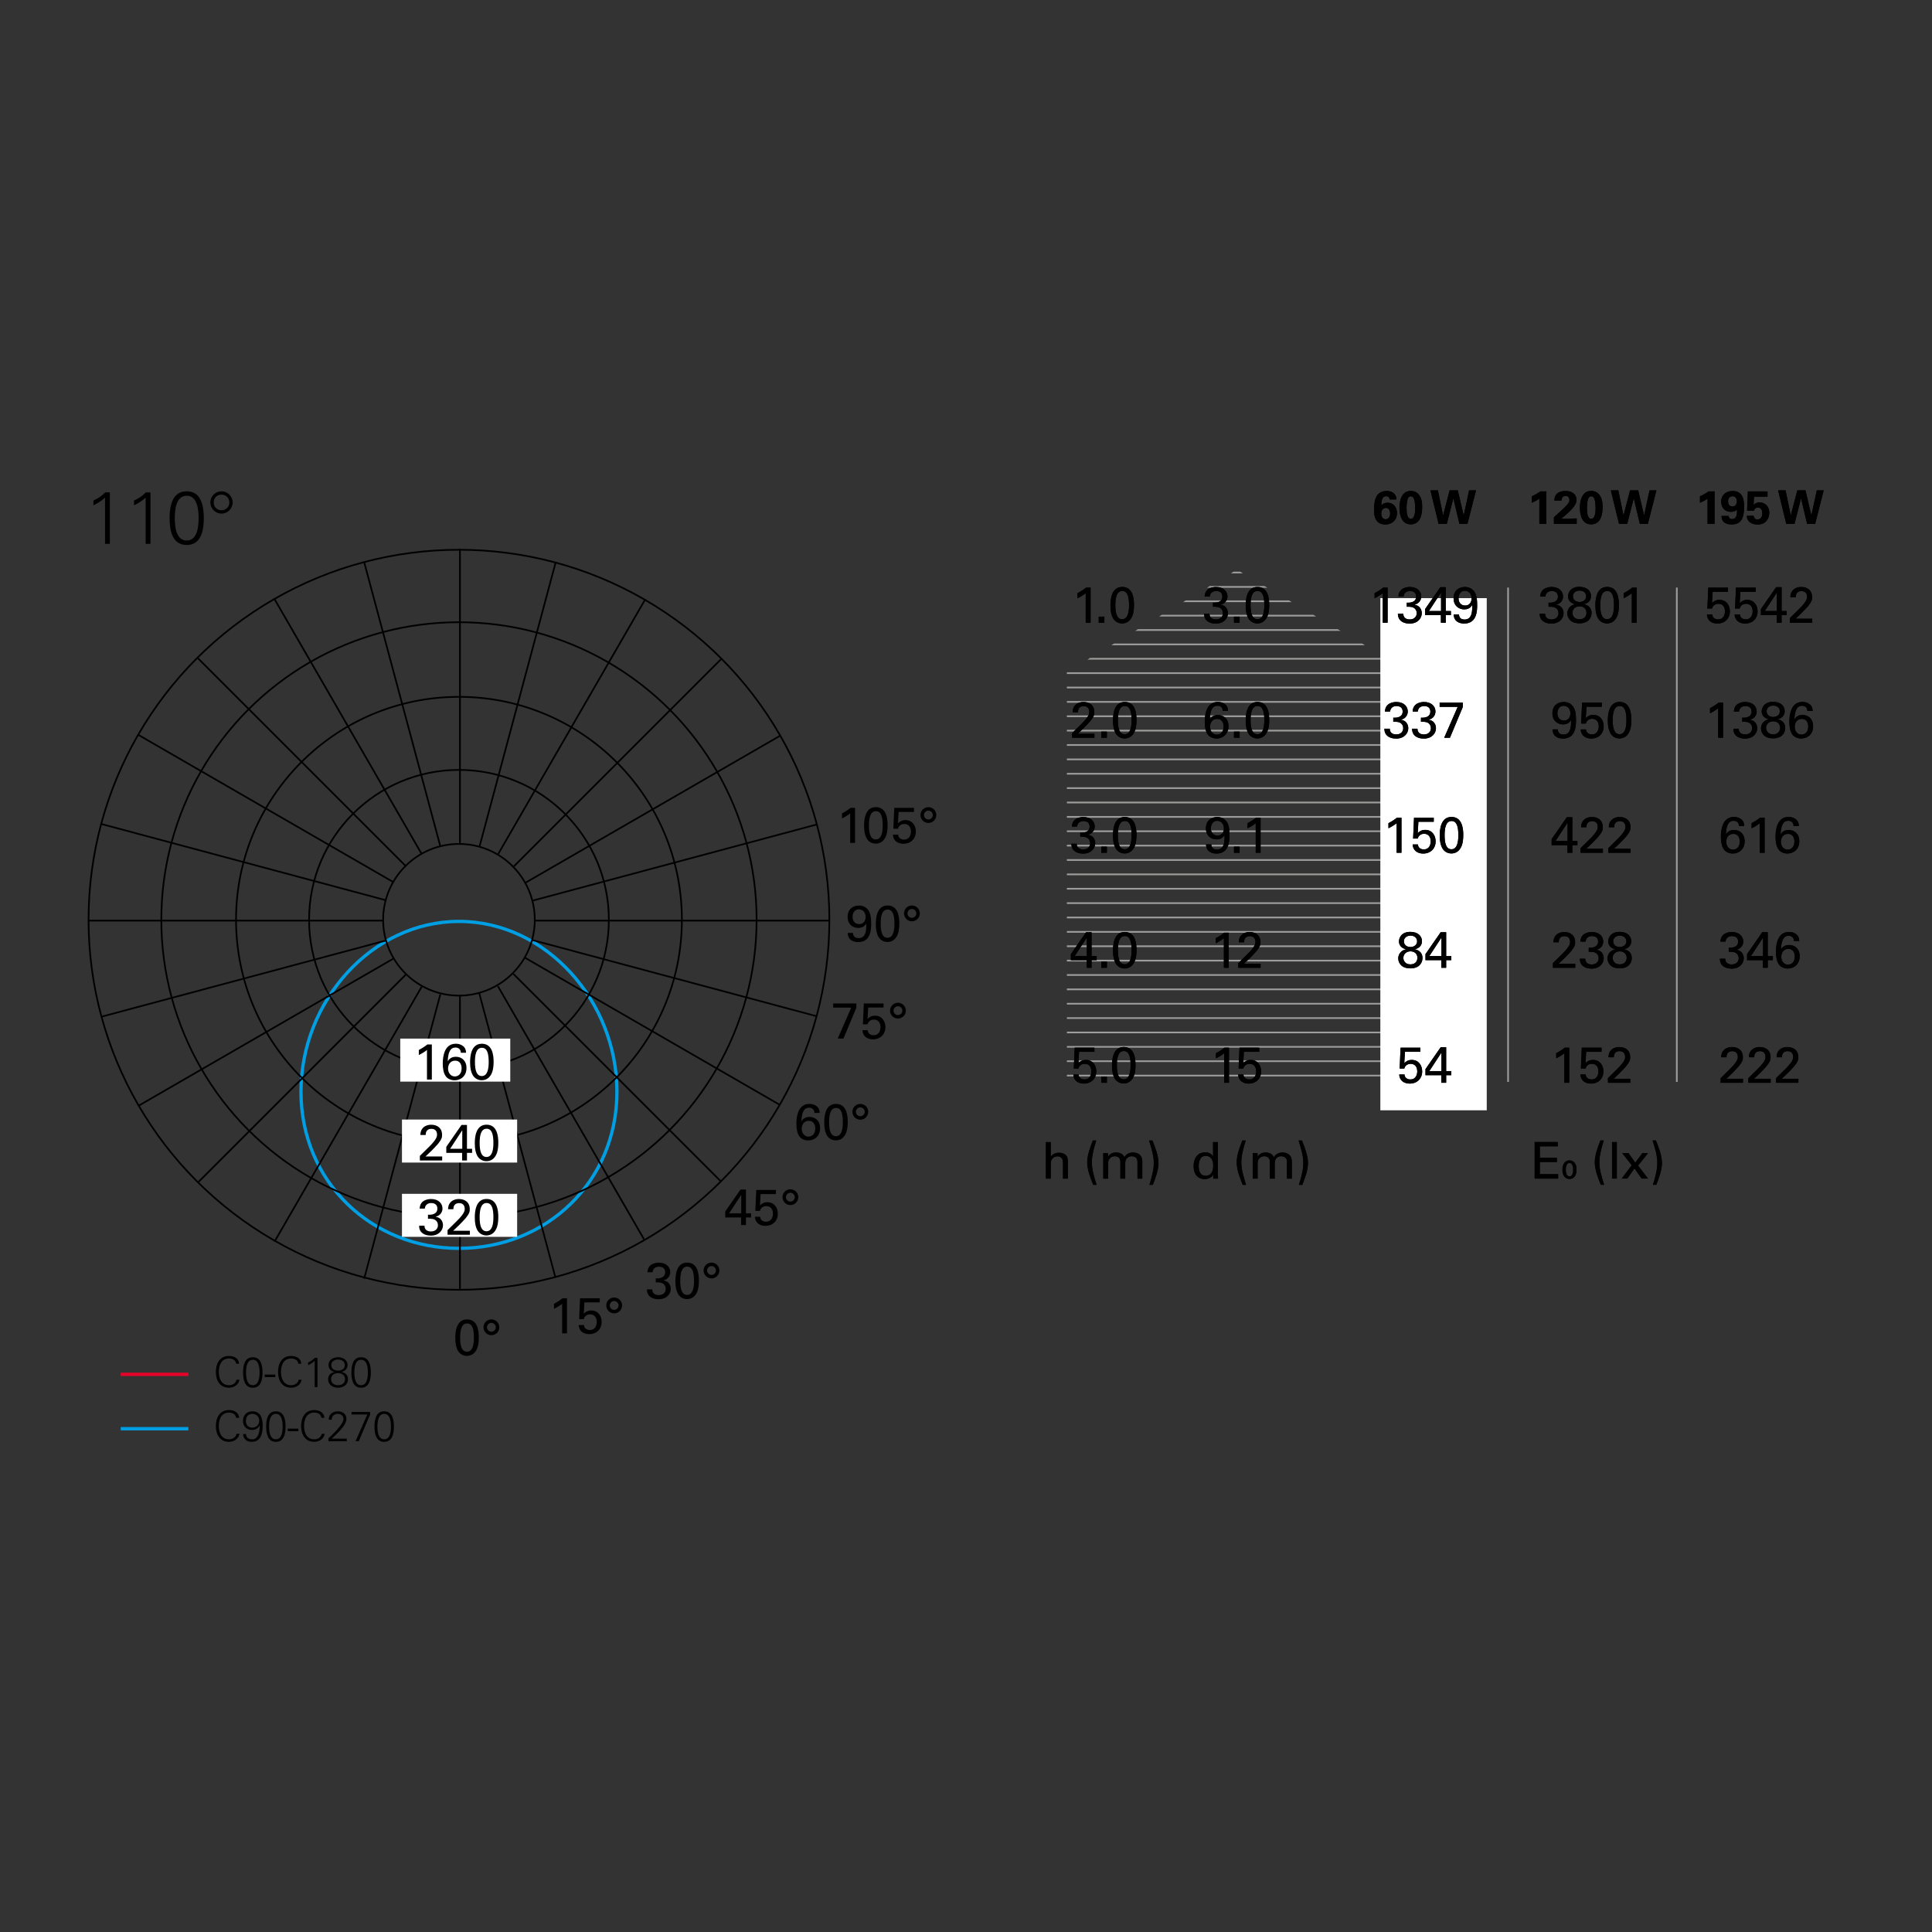 <?xml version="1.0" encoding="utf-8"?>
<!-- Generator: Adobe Illustrator 15.0.0, SVG Export Plug-In . SVG Version: 6.00 Build 0)  -->
<!DOCTYPE svg PUBLIC "-//W3C//DTD SVG 1.1//EN" "http://www.w3.org/Graphics/SVG/1.1/DTD/svg11.dtd">
<svg version="1.1" id="Livello_1" xmlns="http://www.w3.org/2000/svg" xmlns:xlink="http://www.w3.org/1999/xlink" x="0px" y="0px"
	 width="800px" height="800px" viewBox="0 0 800 800" enable-background="new 0 0 800 800" xml:space="preserve">
<rect x="0" y="0" width="800" height="800" fill="#333333" stroke="none"/>
<g>
	<defs>
		<polygon id="SVGID_1_" points="441.772,278.243 441.772,447.988 583.975,447.988 583.975,278.243 512.143,235.914 		"/>
	</defs>
	<clipPath id="SVGID_2_">
		<use xlink:href="#SVGID_1_"  overflow="visible"/>
	</clipPath>
	
		<line clip-path="url(#SVGID_2_)" fill="none" stroke="#9D9D9C" stroke-width="0.7" x1="420.877" y1="237.073" x2="585.289" y2="237.073"/>
	
		<line clip-path="url(#SVGID_2_)" fill="none" stroke="#9D9D9C" stroke-width="0.7" x1="420.877" y1="284.685" x2="585.289" y2="284.685"/>
	
		<line clip-path="url(#SVGID_2_)" fill="none" stroke="#9D9D9C" stroke-width="0.7" x1="420.877" y1="278.733" x2="585.289" y2="278.733"/>
	
		<line clip-path="url(#SVGID_2_)" fill="none" stroke="#9D9D9C" stroke-width="0.7" x1="420.877" y1="260.879" x2="585.289" y2="260.879"/>
	
		<line clip-path="url(#SVGID_2_)" fill="none" stroke="#9D9D9C" stroke-width="0.7" x1="420.877" y1="332.297" x2="585.289" y2="332.297"/>
	
		<line clip-path="url(#SVGID_2_)" fill="none" stroke="#9D9D9C" stroke-width="0.7" x1="420.877" y1="314.442" x2="585.289" y2="314.442"/>
	
		<line clip-path="url(#SVGID_2_)" fill="none" stroke="#9D9D9C" stroke-width="0.7" x1="420.877" y1="368.006" x2="585.289" y2="368.006"/>
	
		<line clip-path="url(#SVGID_2_)" fill="none" stroke="#9D9D9C" stroke-width="0.7" x1="420.877" y1="421.569" x2="585.289" y2="421.569"/>
	
		<line clip-path="url(#SVGID_2_)" fill="none" stroke="#9D9D9C" stroke-width="0.7" x1="420.877" y1="248.976" x2="585.289" y2="248.976"/>
	
		<line clip-path="url(#SVGID_2_)" fill="none" stroke="#9D9D9C" stroke-width="0.7" x1="420.877" y1="308.491" x2="585.289" y2="308.491"/>
	
		<line clip-path="url(#SVGID_2_)" fill="none" stroke="#9D9D9C" stroke-width="0.7" x1="420.877" y1="326.346" x2="585.289" y2="326.346"/>
	
		<line clip-path="url(#SVGID_2_)" fill="none" stroke="#9D9D9C" stroke-width="0.7" x1="420.877" y1="272.782" x2="585.289" y2="272.782"/>
	
		<line clip-path="url(#SVGID_2_)" fill="none" stroke="#9D9D9C" stroke-width="0.7" x1="420.877" y1="356.104" x2="585.289" y2="356.104"/>
	
		<line clip-path="url(#SVGID_2_)" fill="none" stroke="#9D9D9C" stroke-width="0.7" x1="420.877" y1="409.667" x2="585.289" y2="409.667"/>
	
		<line clip-path="url(#SVGID_2_)" fill="none" stroke="#9D9D9C" stroke-width="0.7" x1="420.877" y1="385.86" x2="585.289" y2="385.86"/>
	
		<line clip-path="url(#SVGID_2_)" fill="none" stroke="#9D9D9C" stroke-width="0.7" x1="420.877" y1="439.424" x2="585.289" y2="439.424"/>
	
		<line clip-path="url(#SVGID_2_)" fill="none" stroke="#9D9D9C" stroke-width="0.7" x1="420.877" y1="391.813" x2="585.289" y2="391.813"/>
	
		<line clip-path="url(#SVGID_2_)" fill="none" stroke="#9D9D9C" stroke-width="0.7" x1="420.877" y1="445.376" x2="585.289" y2="445.376"/>
	
		<line clip-path="url(#SVGID_2_)" fill="none" stroke="#9D9D9C" stroke-width="0.7" x1="420.877" y1="243.024" x2="585.289" y2="243.024"/>
	
		<line clip-path="url(#SVGID_2_)" fill="none" stroke="#9D9D9C" stroke-width="0.7" x1="420.877" y1="296.588" x2="585.289" y2="296.588"/>
	
		<line clip-path="url(#SVGID_2_)" fill="none" stroke="#9D9D9C" stroke-width="0.7" x1="420.877" y1="302.539" x2="585.289" y2="302.539"/>
	
		<line clip-path="url(#SVGID_2_)" fill="none" stroke="#9D9D9C" stroke-width="0.7" x1="420.877" y1="266.83" x2="585.289" y2="266.83"/>
	
		<line clip-path="url(#SVGID_2_)" fill="none" stroke="#9D9D9C" stroke-width="0.7" x1="420.877" y1="344.2" x2="585.289" y2="344.2"/>
	
		<line clip-path="url(#SVGID_2_)" fill="none" stroke="#9D9D9C" stroke-width="0.7" x1="420.877" y1="338.249" x2="585.289" y2="338.249"/>
	
		<line clip-path="url(#SVGID_2_)" fill="none" stroke="#9D9D9C" stroke-width="0.7" x1="420.877" y1="373.958" x2="585.289" y2="373.958"/>
	
		<line clip-path="url(#SVGID_2_)" fill="none" stroke="#9D9D9C" stroke-width="0.7" x1="420.877" y1="427.521" x2="585.289" y2="427.521"/>
	
		<line clip-path="url(#SVGID_2_)" fill="none" stroke="#9D9D9C" stroke-width="0.7" x1="420.877" y1="379.909" x2="585.289" y2="379.909"/>
	
		<line clip-path="url(#SVGID_2_)" fill="none" stroke="#9D9D9C" stroke-width="0.7" x1="420.877" y1="433.473" x2="585.289" y2="433.473"/>
	
		<line clip-path="url(#SVGID_2_)" fill="none" stroke="#9D9D9C" stroke-width="0.7" x1="420.877" y1="254.928" x2="585.289" y2="254.928"/>
	
		<line clip-path="url(#SVGID_2_)" fill="none" stroke="#9D9D9C" stroke-width="0.7" x1="420.877" y1="320.394" x2="585.289" y2="320.394"/>
	
		<line clip-path="url(#SVGID_2_)" fill="none" stroke="#9D9D9C" stroke-width="0.7" x1="420.877" y1="350.151" x2="585.289" y2="350.151"/>
	
		<line clip-path="url(#SVGID_2_)" fill="none" stroke="#9D9D9C" stroke-width="0.7" x1="420.877" y1="403.715" x2="585.289" y2="403.715"/>
	
		<line clip-path="url(#SVGID_2_)" fill="none" stroke="#9D9D9C" stroke-width="0.7" x1="420.877" y1="290.637" x2="585.289" y2="290.637"/>
	
		<line clip-path="url(#SVGID_2_)" fill="none" stroke="#9D9D9C" stroke-width="0.7" x1="420.877" y1="362.055" x2="585.289" y2="362.055"/>
	
		<line clip-path="url(#SVGID_2_)" fill="none" stroke="#9D9D9C" stroke-width="0.7" x1="420.877" y1="415.618" x2="585.289" y2="415.618"/>
	
		<line clip-path="url(#SVGID_2_)" fill="none" stroke="#9D9D9C" stroke-width="0.7" x1="420.877" y1="397.764" x2="585.289" y2="397.764"/>
</g>
<rect x="571.573" y="247.676" fill="#FFFFFF" width="44.056" height="212.074"/>
<line fill="none" stroke="#9D9D9C" stroke-width="0.7" x1="624.465" y1="243.298" x2="624.465" y2="447.987"/>
<line fill="none" stroke="#9D9D9C" stroke-width="0.7" x1="694.332" y1="243.298" x2="694.332" y2="447.987"/>
<g>
	<defs>
		<rect id="SVGID_3_" x="36.318" y="202.968" width="727.067" height="394.064"/>
	</defs>
	<clipPath id="SVGID_4_">
		<use xlink:href="#SVGID_3_"  overflow="visible"/>
	</clipPath>
	<path clip-path="url(#SVGID_4_)" fill="none" stroke="#009FE3" stroke-width="1.358" d="M190.046,516.917
		c36.13,0,65.419-27.502,65.419-64.887c0-37.383-29.289-70.494-65.419-70.494s-65.419,33.111-65.419,70.494
		C124.627,489.415,153.917,516.917,190.046,516.917z"/>
	<circle clip-path="url(#SVGID_4_)" fill="none" stroke="#000000" stroke-width="0.7" cx="190.046" cy="380.858" r="31.398"/>
	
		<ellipse clip-path="url(#SVGID_4_)" fill="none" stroke="#000000" stroke-width="0.7" cx="190.046" cy="380.857" rx="62.064" ry="62.057"/>
	<circle clip-path="url(#SVGID_4_)" fill="none" stroke="#000000" stroke-width="0.7" cx="190.046" cy="380.857" r="92.306"/>
	
		<ellipse clip-path="url(#SVGID_4_)" fill="none" stroke="#000000" stroke-width="0.7" cx="190.046" cy="380.857" rx="123.249" ry="123.209"/>
	
		<ellipse clip-path="url(#SVGID_4_)" fill="none" stroke="#000000" stroke-width="0.7" cx="190.046" cy="380.857" rx="153.378" ry="153.213"/>
</g>
<line fill="none" stroke="#000000" stroke-width="0.7" x1="190.456" y1="534.016" x2="190.456" y2="412.179"/>
<line fill="none" stroke="#000000" stroke-width="0.7" x1="190.456" y1="227.295" x2="190.456" y2="349.109"/>
<g>
	<defs>
		<rect id="SVGID_5_" x="36.318" y="202.968" width="727.067" height="394.064"/>
	</defs>
	<clipPath id="SVGID_6_">
		<use xlink:href="#SVGID_5_"  overflow="visible"/>
	</clipPath>
	
		<line clip-path="url(#SVGID_6_)" fill="none" stroke="#000000" stroke-width="0.7" x1="36.645" y1="381.208" x2="158.46" y2="381.208"/>
</g>
<line fill="none" stroke="#000000" stroke-width="0.7" x1="343.322" y1="381.208" x2="221.566" y2="381.208"/>
<line fill="none" stroke="#000000" stroke-width="0.7" x1="42.123" y1="341.243" x2="159.787" y2="372.771"/>
<line fill="none" stroke="#000000" stroke-width="0.7" x1="42.123" y1="420.971" x2="159.787" y2="389.442"/>
<line fill="none" stroke="#000000" stroke-width="0.7" x1="338.332" y1="341.365" x2="220.787" y2="372.861"/>
<line fill="none" stroke="#000000" stroke-width="0.7" x1="337.89" y1="420.73" x2="220.269" y2="389.214"/>
<line fill="none" stroke="#000000" stroke-width="0.7" x1="57.288" y1="304.299" x2="162.783" y2="365.207"/>
<line fill="none" stroke="#000000" stroke-width="0.7" x1="57.288" y1="457.915" x2="162.783" y2="397.007"/>
<line fill="none" stroke="#000000" stroke-width="0.7" x1="323.012" y1="304.652" x2="217.72" y2="365.443"/>
<line fill="none" stroke="#000000" stroke-width="0.7" x1="323.048" y1="457.583" x2="217.362" y2="396.564"/>
<line fill="none" stroke="#000000" stroke-width="0.7" x1="81.965" y1="272.576" x2="168.101" y2="358.713"/>
<line fill="none" stroke="#000000" stroke-width="0.7" x1="81.965" y1="489.637" x2="168.101" y2="403.501"/>
<line fill="none" stroke="#000000" stroke-width="0.7" x1="298.947" y1="272.576" x2="212.811" y2="358.713"/>
<line fill="none" stroke="#000000" stroke-width="0.7" x1="298.638" y1="489.328" x2="212.563" y2="403.254"/>
<line fill="none" stroke="#000000" stroke-width="0.7" x1="113.681" y1="248.085" x2="174.588" y2="353.58"/>
<line fill="none" stroke="#000000" stroke-width="0.7" x1="113.681" y1="514.129" x2="174.588" y2="408.634"/>
<line fill="none" stroke="#000000" stroke-width="0.7" x1="267.231" y1="248.085" x2="206.323" y2="353.58"/>
<line fill="none" stroke="#000000" stroke-width="0.7" x1="266.693" y1="513.196" x2="206.172" y2="408.371"/>
<line fill="none" stroke="#000000" stroke-width="0.7" x1="150.79" y1="232.734" x2="182.318" y2="350.398"/>
<line fill="none" stroke="#000000" stroke-width="0.7" x1="150.79" y1="529.479" x2="182.343" y2="411.72"/>
<line fill="none" stroke="#000000" stroke-width="0.7" x1="230.122" y1="232.734" x2="198.594" y2="350.398"/>
<line fill="none" stroke="#000000" stroke-width="0.7" x1="229.926" y1="528.75" x2="198.354" y2="410.922"/>
<rect x="166.447" y="463.581" fill="#FFFFFF" width="47.693" height="17.813"/>
<rect x="166.447" y="494.338" fill="#FFFFFF" width="47.693" height="17.813"/>
<rect x="165.74" y="430.065" fill="#FFFFFF" width="45.547" height="17.812"/>
<g>
	<defs>
		<rect id="SVGID_7_" x="36.318" y="202.968" width="727.067" height="394.064"/>
	</defs>
	<clipPath id="SVGID_8_">
		<use xlink:href="#SVGID_7_"  overflow="visible"/>
	</clipPath>
	<path clip-path="url(#SVGID_8_)" d="M88.488,208.05c-0.031-1.849,1.356-3.236,3.205-3.236c1.88,0,3.267,1.388,3.267,3.236
		c0,1.88-1.387,3.236-3.236,3.236C89.844,211.286,88.488,209.93,88.488,208.05 M96.342,208.05c0-2.527-2.091-4.618-4.618-4.618
		c-2.558,0-4.649,2.091-4.618,4.618c0,2.558,2.06,4.618,4.618,4.618C94.251,212.668,96.342,210.607,96.342,208.05 M77.309,203.432
		c-5.821,0-7.082,5.695-7.082,11.117s1.261,11.117,7.082,11.117c5.822,0,7.082-5.695,7.082-11.117S83.131,203.432,77.309,203.432
		 M77.309,205.275c4.53,0,4.93,6.101,4.93,9.273s-0.4,9.271-4.93,9.271c-4.529,0-4.93-6.099-4.93-9.271
		S72.78,205.275,77.309,205.275 M55.505,209.25c1.725-0.832,3.388-1.849,4.805-3.204v19.158h1.998v-21.311h-1.906
		c-1.386,1.382-3.08,2.614-4.897,3.354V209.25z M38.688,209.25c1.725-0.832,3.388-1.849,4.805-3.204v19.158h1.998v-21.311h-1.906
		c-1.386,1.382-3.08,2.614-4.897,3.354V209.25z"/>
	<path clip-path="url(#SVGID_8_)" d="M327.278,493.896c1.008,0,1.828,0.82,1.828,1.828c0,0.988-0.799,1.829-1.828,1.829
		c-1.009,0-1.829-0.82-1.829-1.829C325.449,494.695,326.291,493.896,327.278,493.896 M327.278,492.45
		c-1.808,0-3.275,1.445-3.275,3.273c0,1.809,1.467,3.275,3.275,3.275c1.828,0,3.274-1.488,3.274-3.275
		C330.552,493.896,329.085,492.45,327.278,492.45 M312.582,503.83c0.105,2.479,1.977,3.778,4.328,3.778
		c3.167,0,5.18-2.16,5.18-5.018c0-2.5-1.426-4.786-4.341-4.786c-1.699,0-2.622,0.901-3.063,1.341l0.273-4.704h6.355v-1.697h-8.165
		l-0.378,8.648h1.915c0.105-0.336,0.231-0.776,0.671-1.218c0.441-0.441,1.112-0.756,1.951-0.756c1.678,0,2.748,1.155,2.748,3.13
		c0,0.945-0.336,3.341-2.874,3.341c-1.09,0-2.37-0.589-2.412-2.06H312.582z M301.908,502.425l5.022-7.668v7.668H301.908z
		 M306.868,507.272h2.013v-3.149h2.121v-1.698h-2.121v-9.87h-2.265l-6.3,9.072v2.496h6.552V507.272z"/>
	<path clip-path="url(#SVGID_8_)" d="M356.243,458.545c1.009,0,1.828,0.819,1.828,1.828c0,0.988-0.798,1.828-1.828,1.828
		c-1.009,0-1.828-0.819-1.828-1.828C354.416,459.343,355.255,458.545,356.243,458.545 M356.243,457.098
		c-1.807,0-3.275,1.447-3.275,3.275c0,1.807,1.468,3.275,3.275,3.275c1.828,0,3.275-1.489,3.275-3.275
		C359.519,458.545,358.05,457.098,356.243,457.098 M343.306,464.72c0-2.604,0.336-5.943,2.878-5.943
		c2.206,0,2.815,2.415,2.815,5.901c0,2.604-0.42,5.797-2.857,5.797C343.937,470.475,343.306,467.955,343.306,464.72
		 M341.292,464.825c0,2.604,0.462,4.012,0.944,4.978c0.629,1.28,1.952,2.413,3.885,2.413c0.651,0,1.87-0.146,2.899-1.111
		c1.322-1.238,2.014-3.171,2.014-6.615c0-2.731-0.525-7.392-4.871-7.392C341.544,457.098,341.292,462.661,341.292,464.825
		 M334.76,470.643c-1.618,0-2.794-1.386-2.794-3.276c0-1.66,0.945-3.256,2.899-3.256c2.416,0,2.71,2.205,2.71,3.234
		C337.575,469.719,336.063,470.643,334.76,470.643 M339.4,460.835c-0.021-0.567-0.042-1.492-0.776-2.353
		c-0.503-0.545-1.574-1.385-3.486-1.385c-4.599,0-5.375,5.04-5.375,8.209c0,1.85,0.252,3.93,1.322,5.357
		c0.776,1.006,2.183,1.573,3.591,1.573c2.5,0,4.913-1.699,4.913-5.081c0-3.088-2.014-4.661-4.388-4.661
		c-2.122,0-2.92,1.174-3.382,1.846c0.189-3.863,1.113-5.67,3.214-5.67c0.925,0,2.185,0.462,2.206,2.164H339.4z"/>
	<path clip-path="url(#SVGID_8_)" d="M371.819,416.657c1.008,0,1.828,0.819,1.828,1.828c0,0.987-0.799,1.828-1.828,1.828
		c-1.009,0-1.829-0.819-1.829-1.828C369.99,417.456,370.831,416.657,371.819,416.657 M371.819,415.211
		c-1.808,0-3.275,1.446-3.275,3.274c0,1.808,1.467,3.274,3.275,3.274c1.828,0,3.274-1.488,3.274-3.274
		C375.093,416.657,373.626,415.211,371.819,415.211 M357.122,426.591c0.105,2.479,1.977,3.779,4.328,3.779
		c3.167,0,5.18-2.161,5.18-5.019c0-2.5-1.426-4.785-4.341-4.785c-1.699,0-2.622,0.9-3.063,1.341l0.273-4.704h6.355v-1.698h-8.165
		l-0.378,8.649h1.915c0.105-0.336,0.231-0.777,0.671-1.219c0.441-0.44,1.112-0.756,1.951-0.756c1.678,0,2.748,1.155,2.748,3.13
		c0,0.945-0.336,3.342-2.874,3.342c-1.091,0-2.37-0.59-2.412-2.061H357.122z M345.003,417.245h7.474l-5.585,12.789h2.373
		l5.332-12.769v-1.761h-9.594V417.245z"/>
	<path clip-path="url(#SVGID_8_)" d="M377.606,376.391c1.008,0,1.828,0.818,1.828,1.828c0,0.987-0.799,1.828-1.828,1.828
		c-1.009,0-1.829-0.819-1.829-1.828C375.778,377.188,376.619,376.391,377.606,376.391 M377.606,374.943
		c-1.808,0-3.275,1.447-3.275,3.275c0,1.807,1.467,3.274,3.275,3.274c1.828,0,3.274-1.488,3.274-3.274
		C380.881,376.391,379.414,374.943,377.606,374.943 M364.668,382.565c0-2.605,0.337-5.944,2.879-5.944
		c2.206,0,2.815,2.415,2.815,5.902c0,2.605-0.42,5.797-2.857,5.797C365.3,388.32,364.668,385.801,364.668,382.565 M362.656,382.671
		c0,2.604,0.461,4.012,0.944,4.978c0.629,1.28,1.952,2.413,3.885,2.413c0.651,0,1.87-0.147,2.899-1.112
		c1.321-1.237,2.013-3.17,2.013-6.615c0-2.73-0.524-7.391-4.87-7.391C362.908,374.943,362.656,380.508,362.656,382.671
		 M358.435,379.688c0,1.744-1.009,2.962-2.647,2.962c-1.597,0-2.753-1.092-2.753-2.983c0-1.723,0.904-3.13,2.606-3.13
		C357.069,376.537,358.435,377.588,358.435,379.688 M351.021,386.304c0.084,3.023,2.391,3.8,4.366,3.8
		c5.333,0,5.354-5.523,5.354-7.663c0-1.975-0.167-3.025-0.419-3.907c-0.839-2.939-3.128-3.568-4.682-3.568
		c-2.29,0-4.661,1.342-4.661,4.682c0,3.046,2.118,4.598,4.429,4.598c1.135,0,2.501-0.398,3.257-1.825
		c0.105,2.267,0.084,6.027-3.109,6.027c-1.639,0-2.333-0.882-2.333-2.143H351.021z"/>
	<path clip-path="url(#SVGID_8_)" d="M384.424,335.667c1.01,0,1.828,0.82,1.828,1.828c0,0.987-0.797,1.829-1.828,1.829
		c-1.008,0-1.828-0.82-1.828-1.829C382.596,336.466,383.437,335.667,384.424,335.667 M384.424,334.221
		c-1.806,0-3.274,1.446-3.274,3.274c0,1.808,1.468,3.274,3.274,3.274c1.828,0,3.275-1.487,3.275-3.274
		C387.699,335.667,386.231,334.221,384.424,334.221 M369.728,345.601c0.105,2.479,1.977,3.779,4.328,3.779
		c3.167,0,5.181-2.161,5.181-5.018c0-2.5-1.427-4.786-4.342-4.786c-1.699,0-2.622,0.9-3.063,1.341l0.273-4.704h6.356v-1.698h-8.166
		l-0.378,8.649h1.915c0.105-0.336,0.231-0.777,0.671-1.218c0.441-0.441,1.112-0.757,1.951-0.757c1.678,0,2.748,1.155,2.748,3.13
		c0,0.945-0.335,3.342-2.874,3.342c-1.09,0-2.37-0.589-2.412-2.061H369.728z M359.812,341.842c0-2.604,0.336-5.944,2.878-5.944
		c2.206,0,2.815,2.416,2.815,5.902c0,2.605-0.42,5.798-2.857,5.798C360.441,347.598,359.812,345.077,359.812,341.842
		 M357.797,341.947c0,2.604,0.462,4.012,0.944,4.978c0.629,1.281,1.952,2.413,3.885,2.413c0.651,0,1.87-0.147,2.899-1.111
		c1.321-1.238,2.014-3.171,2.014-6.616c0-2.729-0.525-7.39-4.871-7.39C358.049,334.221,357.797,339.784,357.797,341.947
		 M352.043,349.044h2.013v-14.529h-1.866c-0.819,0.693-2.163,1.574-3.528,2.288v2.101c1.029-0.483,2.478-1.345,3.381-2.101V349.044z
		"/>
	<path clip-path="url(#SVGID_8_)" d="M294.617,524.259c1.008,0,1.828,0.819,1.828,1.828c0,0.988-0.799,1.828-1.828,1.828
		c-1.009,0-1.829-0.819-1.829-1.828C292.788,525.057,293.629,524.259,294.617,524.259 M294.617,522.812
		c-1.808,0-3.275,1.447-3.275,3.275c0,1.807,1.467,3.275,3.275,3.275c1.828,0,3.274-1.489,3.274-3.275
		C297.891,524.259,296.424,522.812,294.617,522.812 M281.679,530.434c0-2.604,0.337-5.943,2.879-5.943
		c2.206,0,2.815,2.415,2.815,5.901c0,2.604-0.42,5.797-2.857,5.797C282.31,536.188,281.679,533.669,281.679,530.434
		 M279.666,530.539c0,2.604,0.461,4.012,0.944,4.978c0.629,1.28,1.952,2.413,3.885,2.413c0.651,0,1.87-0.146,2.899-1.111
		c1.321-1.238,2.013-3.171,2.013-6.615c0-2.731-0.524-7.392-4.87-7.392C279.917,522.812,279.666,528.375,279.666,530.539
		 M267.864,533.899c0.021,0.608,0.042,1.659,0.861,2.584c0.924,1.068,2.457,1.51,3.99,1.51c3.38,0,5.037-2.245,5.037-4.283
		c0-0.294,0-3.088-3.105-3.528c2.245-0.503,2.895-2.226,2.895-3.423c0-2.017-1.573-3.926-4.743-3.926
		c-1.176,0-4.578,0.356-4.704,3.968h2.121c0.189-1.807,1.554-2.29,2.646-2.29c1.449,0,2.562,0.651,2.562,2.29
		c0,2.354-2.436,2.647-3.885,2.521v1.698c0.735-0.021,1.26-0.042,2.016,0.105c1.071,0.23,2.1,1.029,2.1,2.563
		c0,1.282-0.861,2.584-2.898,2.584c-1.785,0-2.688-0.986-2.667-2.373H267.864z"/>
	<path clip-path="url(#SVGID_8_)" d="M254.318,538.729c1.008,0,1.828,0.819,1.828,1.827c0,0.988-0.799,1.829-1.828,1.829
		c-1.009,0-1.829-0.819-1.829-1.829C252.489,539.528,253.33,538.729,254.318,538.729 M254.318,537.283
		c-1.808,0-3.275,1.446-3.275,3.273c0,1.809,1.467,3.275,3.275,3.275c1.828,0,3.274-1.488,3.274-3.275
		C257.592,538.729,256.125,537.283,254.318,537.283 M239.621,548.663c0.105,2.479,1.977,3.779,4.328,3.779
		c3.167,0,5.18-2.161,5.18-5.019c0-2.5-1.426-4.786-4.341-4.786c-1.699,0-2.622,0.901-3.063,1.342l0.273-4.704h6.355v-1.698h-8.165
		l-0.378,8.648h1.915c0.105-0.336,0.231-0.776,0.671-1.218c0.441-0.44,1.112-0.756,1.951-0.756c1.678,0,2.748,1.155,2.748,3.13
		c0,0.945-0.336,3.341-2.874,3.341c-1.091,0-2.37-0.589-2.412-2.06H239.621z M232.772,552.106h2.013v-14.529h-1.866
		c-0.819,0.693-2.163,1.574-3.528,2.288v2.1c1.029-0.482,2.478-1.344,3.381-2.1V552.106z"/>
	<path clip-path="url(#SVGID_8_)" d="M203.476,547.779c1.008,0,1.828,0.818,1.828,1.827c0,0.988-0.799,1.828-1.828,1.828
		c-1.009,0-1.829-0.818-1.829-1.828C201.647,548.577,202.488,547.779,203.476,547.779 M203.476,546.332
		c-1.808,0-3.275,1.447-3.275,3.274c0,1.808,1.467,3.275,3.275,3.275c1.828,0,3.274-1.489,3.274-3.275
		C206.75,547.779,205.283,546.332,203.476,546.332 M190.538,553.954c0-2.605,0.337-5.944,2.879-5.944
		c2.206,0,2.815,2.415,2.815,5.902c0,2.604-0.42,5.797-2.857,5.797C191.169,559.709,190.538,557.188,190.538,553.954
		 M188.525,554.059c0,2.605,0.461,4.013,0.944,4.979c0.629,1.279,1.952,2.413,3.885,2.413c0.651,0,1.87-0.147,2.899-1.112
		c1.321-1.238,2.013-3.17,2.013-6.615c0-2.73-0.524-7.391-4.87-7.391C188.777,546.332,188.525,551.896,188.525,554.059"/>
</g>
<line fill="none" stroke="#009FE3" stroke-width="1.4" x1="49.989" y1="591.6" x2="77.999" y2="591.6"/>
<line fill="none" stroke="#E4042A" stroke-width="1.4" x1="49.989" y1="569.09" x2="77.999" y2="569.09"/>
<g>
	<defs>
		<rect id="SVGID_9_" x="36.318" y="202.968" width="727.067" height="394.064"/>
	</defs>
	<clipPath id="SVGID_10_">
		<use xlink:href="#SVGID_9_"  overflow="visible"/>
	</clipPath>
	<path clip-path="url(#SVGID_10_)" d="M159.086,584.399c-3.308,0-4.024,3.235-4.024,6.316s0.716,6.316,4.024,6.316
		c3.307,0,4.024-3.235,4.024-6.316S162.394,584.399,159.086,584.399 M159.086,585.447c2.573,0,2.801,3.466,2.801,5.269
		s-0.228,5.269-2.801,5.269c-2.574,0-2.801-3.466-2.801-5.269S156.513,585.447,159.086,585.447 M153.275,584.662h-7.716v1.048h6.526
		l-4.846,11.06h1.33l4.706-11.095V584.662z M143.598,596.77v-1.048h-6.247c1.873-1.803,6.09-5.356,6.09-8.191
		c0-2.101-1.678-3.131-3.622-3.131c-2.101,0-3.709,1.328-3.709,3.463h1.223c0-1.418,0.998-2.415,2.451-2.415
		c1.313,0,2.434,0.735,2.434,2.153c0,2.17-4.657,6.563-6.23,7.981v1.188H143.598z M134.322,587.093
		c-0.175-2.275-2.135-3.218-4.2-3.218c-3.815,0-5.44,3.112-5.44,6.579c0,3.5,1.608,6.578,5.44,6.578c2.03,0,3.973-1.206,4.34-3.323
		h-1.225c-0.315,1.575-1.715,2.275-3.115,2.275c-3.237,0-4.217-2.94-4.217-5.53c0-2.592,0.98-5.531,4.217-5.531
		c1.435,0,2.765,0.63,2.975,2.17H134.322z M119.152,592.623h4.408v-1.049h-4.408V592.623z M114.233,584.399
		c-3.307,0-4.023,3.235-4.023,6.316s0.716,6.316,4.023,6.316c3.308,0,4.024-3.235,4.024-6.316S117.542,584.399,114.233,584.399
		 M114.233,585.447c2.574,0,2.802,3.466,2.802,5.269s-0.228,5.269-2.802,5.269c-2.573,0-2.801-3.466-2.801-5.269
		S111.661,585.447,114.233,585.447 M100.638,593.796c0.157,1.926,1.38,3.236,3.534,3.236c3.868,0,4.601-3.395,4.601-6.648
		c0-3.011-0.786-5.984-4.304-5.984c-2.346,0-3.866,1.644-3.866,3.954c0,2.171,1.52,3.761,3.709,3.761c1.4,0,2.608-0.681,3.204-1.853
		h0.035c0,1.836-0.298,5.723-3.064,5.723c-1.488,0-2.574-0.596-2.626-2.188H100.638z M104.486,585.447
		c1.663,0,2.853,1.174,2.853,2.836c0,1.681-1.243,2.871-2.923,2.871c-1.593,0-2.591-1.121-2.591-2.714
		C101.826,586.761,102.684,585.447,104.486,585.447 M99.025,587.093c-0.175-2.275-2.135-3.218-4.2-3.218
		c-3.815,0-5.44,3.112-5.44,6.579c0,3.5,1.607,6.578,5.44,6.578c2.03,0,3.973-1.206,4.34-3.323H97.94
		c-0.315,1.575-1.715,2.275-3.115,2.275c-3.238,0-4.217-2.94-4.217-5.53c0-2.592,0.979-5.531,4.217-5.531
		c1.435,0,2.765,0.63,2.975,2.17H99.025z"/>
	<path clip-path="url(#SVGID_10_)" d="M149.531,562c-3.308,0-4.024,3.234-4.024,6.315s0.716,6.317,4.024,6.317
		c3.308,0,4.024-3.236,4.024-6.317S152.839,562,149.531,562 M149.531,563.048c2.573,0,2.801,3.465,2.801,5.268
		s-0.228,5.27-2.801,5.27c-2.574,0-2.801-3.467-2.801-5.27S146.958,563.048,149.531,563.048 M138.505,568.089
		c-1.575,0.331-2.658,1.434-2.641,2.992c0,2.45,2.081,3.552,4.112,3.552c2.031,0,4.111-1.102,4.111-3.552
		c0-1.611-0.996-2.592-2.606-3.011v-0.035v0.019c1.383-0.315,2.431-1.33,2.431-2.8c0-2.241-1.993-3.254-3.936-3.254
		s-3.937,1.013-3.937,3.254c0,1.435,1.048,2.66,2.466,2.8V568.089z M139.977,562.96c1.348,0,2.801,0.665,2.801,2.294
		c0,1.505-1.191,2.275-2.801,2.275c-1.611,0-2.801-0.771-2.801-2.275C137.175,563.625,138.628,562.96,139.977,562.96
		 M139.977,573.585c-1.506,0-2.889-0.771-2.889-2.504c0-1.733,1.383-2.504,2.889-2.504c1.505,0,2.888,0.771,2.888,2.504
		C142.864,572.813,141.481,573.585,139.977,573.585 M127.587,565.306c0.98-0.473,1.925-1.051,2.73-1.821v10.885h1.135v-12.107
		h-1.083c-0.787,0.786-1.75,1.486-2.782,1.906V565.306z M124.768,564.692c-0.175-2.274-2.135-3.218-4.2-3.218
		c-3.815,0-5.44,3.113-5.44,6.579c0,3.5,1.608,6.579,5.44,6.579c2.03,0,3.973-1.206,4.34-3.324h-1.225
		c-0.315,1.576-1.715,2.276-3.115,2.276c-3.237,0-4.217-2.941-4.217-5.531c0-2.591,0.98-5.531,4.217-5.531
		c1.435,0,2.765,0.63,2.975,2.17H124.768z M109.598,570.223h4.408v-1.048h-4.408V570.223z M104.678,562
		c-3.307,0-4.023,3.234-4.023,6.315s0.716,6.317,4.023,6.317c3.308,0,4.024-3.236,4.024-6.317S107.986,562,104.678,562
		 M104.678,563.048c2.574,0,2.802,3.465,2.802,5.268s-0.228,5.27-2.802,5.27c-2.573,0-2.801-3.467-2.801-5.27
		S102.105,563.048,104.678,563.048 M99.025,564.692c-0.175-2.274-2.135-3.218-4.2-3.218c-3.815,0-5.44,3.113-5.44,6.579
		c0,3.5,1.607,6.579,5.44,6.579c2.03,0,3.973-1.206,4.34-3.324H97.94c-0.315,1.576-1.715,2.276-3.115,2.276
		c-3.238,0-4.217-2.941-4.217-5.531c0-2.591,0.979-5.531,4.217-5.531c1.435,0,2.765,0.63,2.975,2.17H99.025z"/>
	<path clip-path="url(#SVGID_10_)" d="M198.613,473.326c0-2.604,0.337-5.944,2.879-5.944c2.206,0,2.815,2.416,2.815,5.902
		c0,2.604-0.42,5.798-2.857,5.798C199.244,479.082,198.613,476.561,198.613,473.326 M196.6,473.431c0,2.605,0.461,4.012,0.944,4.979
		c0.629,1.28,1.952,2.412,3.885,2.412c0.651,0,1.87-0.146,2.899-1.11c1.321-1.239,2.013-3.171,2.013-6.616
		c0-2.73-0.524-7.39-4.87-7.39C196.852,465.705,196.6,471.268,196.6,473.431 M186.391,475.68l5.022-7.668v7.668H186.391z
		 M191.35,480.527h2.013v-3.149h2.121v-1.698h-2.121v-9.87h-2.265l-6.3,9.072v2.496h6.552V480.527z M173.857,480.527h9.237v-1.655
		h-6.909l2.543-2.416c0.42-0.42,2.269-2.331,2.688-2.857c1.573-1.995,1.636-2.709,1.636-3.633c0-3.108-2.265-4.24-4.492-4.24
		c-0.925,0-2.144,0.188-3.151,1.048c-1.258,1.091-1.321,2.478-1.342,3.192h2.202c0-0.547,0.042-2.542,2.375-2.542
		c2.08,0,2.332,1.659,2.332,2.374c0,0.777-0.231,1.428-1.072,2.583c-0.651,0.882-1.449,1.723-2.248,2.5l-3.799,3.739V480.527z"/>
	<path clip-path="url(#SVGID_10_)" d="M198.613,504.083c0-2.604,0.337-5.943,2.879-5.943c2.206,0,2.815,2.415,2.815,5.901
		c0,2.604-0.42,5.797-2.857,5.797C199.244,509.838,198.613,507.318,198.613,504.083 M196.6,504.188c0,2.604,0.461,4.012,0.944,4.978
		c0.629,1.28,1.952,2.413,3.885,2.413c0.651,0,1.87-0.146,2.899-1.111c1.321-1.238,2.013-3.171,2.013-6.615
		c0-2.731-0.524-7.392-4.87-7.392C196.852,496.461,196.6,502.024,196.6,504.188 M185.323,511.285h9.237v-1.657h-6.909l2.543-2.415
		c0.42-0.42,2.269-2.332,2.688-2.856c1.573-1.995,1.636-2.71,1.636-3.634c0-3.108-2.265-4.24-4.492-4.24
		c-0.925,0-2.144,0.188-3.151,1.049c-1.258,1.091-1.321,2.478-1.342,3.191h2.202c0-0.546,0.042-2.541,2.375-2.541
		c2.08,0,2.332,1.658,2.332,2.373c0,0.776-0.231,1.428-1.072,2.584c-0.651,0.882-1.449,1.722-2.248,2.499l-3.799,3.738V511.285z
		 M173.542,507.548c0.021,0.609,0.042,1.66,0.861,2.585c0.924,1.068,2.457,1.51,3.99,1.51c3.38,0,5.037-2.245,5.037-4.283
		c0-0.294,0-3.088-3.105-3.528c2.245-0.503,2.895-2.226,2.895-3.423c0-2.017-1.573-3.926-4.743-3.926
		c-1.176,0-4.578,0.356-4.704,3.968h2.121c0.189-1.807,1.554-2.29,2.646-2.29c1.449,0,2.562,0.651,2.562,2.29
		c0,2.354-2.436,2.647-3.885,2.521v1.698c0.735-0.021,1.26-0.042,2.016,0.105c1.071,0.23,2.1,1.029,2.1,2.563
		c0,1.282-0.861,2.584-2.898,2.584c-1.785,0-2.688-0.986-2.667-2.374H173.542z"/>
	<path clip-path="url(#SVGID_10_)" d="M196.666,439.81c0-2.604,0.337-5.943,2.879-5.943c2.206,0,2.815,2.416,2.815,5.901
		c0,2.605-0.42,5.799-2.857,5.799C197.297,445.566,196.666,443.045,196.666,439.81 M194.653,439.915
		c0,2.605,0.461,4.012,0.944,4.978c0.629,1.281,1.952,2.413,3.885,2.413c0.651,0,1.87-0.146,2.899-1.11
		c1.321-1.239,2.013-3.171,2.013-6.616c0-2.73-0.524-7.39-4.87-7.39C194.905,432.189,194.653,437.752,194.653,439.915
		 M188.331,445.734c-1.618,0-2.795-1.388-2.795-3.278c0-1.659,0.946-3.256,2.9-3.256c2.416,0,2.71,2.206,2.71,3.234
		C191.146,444.809,189.633,445.734,188.331,445.734 M192.971,435.925c-0.021-0.566-0.042-1.492-0.776-2.353
		c-0.504-0.545-1.574-1.383-3.486-1.383c-4.599,0-5.375,5.038-5.375,8.209c0,1.848,0.252,3.928,1.321,5.356
		c0.776,1.006,2.184,1.572,3.592,1.572c2.5,0,4.912-1.698,4.912-5.081c0-3.088-2.013-4.66-4.387-4.66
		c-2.122,0-2.92,1.174-3.383,1.845c0.189-3.862,1.114-5.67,3.215-5.67c0.924,0,2.185,0.462,2.206,2.164H192.971z M176.803,447.012
		h2.013v-14.528h-1.866c-0.819,0.692-2.163,1.573-3.528,2.288v2.1c1.029-0.483,2.478-1.344,3.381-2.1V447.012z"/>
</g>
<path fill="none" stroke="#DFDFDF" stroke-width="1.4" d="M190.044,381.484"/>
<g>
	<defs>
		<rect id="SVGID_11_" x="36.318" y="202.968" width="727.067" height="394.064"/>
	</defs>
	<clipPath id="SVGID_12_">
		<use xlink:href="#SVGID_11_"  overflow="visible"/>
	</clipPath>
	<g clip-path="url(#SVGID_12_)">
		<path d="M575.396,206.796c-0.059-0.963-0.693-1.329-1.406-1.329c-1.926,0-1.983,2.388-2.021,3.774
			c0.481-0.443,1.232-1.078,2.638-1.078c1.868,0,3.852,1.328,3.852,4.256c0,1.482-0.404,2.561-1.425,3.504
			c-0.886,0.828-1.926,1.252-3.428,1.252c-4.641,0-4.641-4.506-4.641-6.104c0-2.695,0.347-5.488,2.176-6.836
			c1.175-0.886,2.58-0.943,3.101-0.943c2.021,0,3.947,1.04,4.005,3.505H575.396z M575.627,212.611c0-1.483-0.77-2.312-1.732-2.312
			c-0.481,0-1.945,0.289-1.945,2.369c0,1.656,0.886,2.35,1.829,2.35C574.606,215.019,575.627,214.44,575.627,212.611z"/>
		<path d="M584.174,203.271c1.887,0,3.004,1.021,3.505,1.771c0.693,1.021,1.213,2.33,1.213,4.853c0,3.12-0.713,7.222-4.756,7.222
			c-3.447,0-4.642-3.313-4.642-6.894C579.494,208.433,579.86,203.271,584.174,203.271z M585.656,207.065
			c-0.077-0.366-0.404-1.561-1.463-1.561c-0.828,0-1.194,0.752-1.329,1.156c-0.442,1.367-0.442,3.428-0.442,3.755
			c0,2.291,0.346,4.429,1.79,4.429c1.541,0,1.791-2.619,1.791-4.468C586.003,209.53,585.907,207.951,585.656,207.065z"/>
		<path d="M595.396,203.04l2.156,10.418l2.716-10.418h3.369l2.446,10.418l2.253-10.418h2.85l-3.543,13.903h-3.313l-2.522-10.629
			l-2.715,10.629h-3.39l-3.389-13.903H595.396z"/>
	</g>
	<g clip-path="url(#SVGID_12_)">
		<path d="M634.279,205.486c1.252-0.539,2.446-1.214,3.563-2.022h2.484v13.441h-2.908v-10.456c-0.558,0.424-1.675,1.116-3.139,1.714
			V205.486z"/>
		<path d="M643.442,214.19l3.485-3.178c0.616-0.559,1.31-1.175,2.022-2.041c0.751-0.905,0.924-1.329,0.924-1.945
			c0-1.021-0.597-1.714-1.599-1.714c-1.54,0-1.675,1.579-1.694,1.965h-2.946c0-0.54,0-1.541,0.79-2.523
			c0.77-0.962,2.195-1.463,3.832-1.463c2.927,0,4.544,1.579,4.544,3.658c0,1.387-0.539,3.178-6.354,7.857
			c1.945-0.039,2.176-0.058,3.697-0.077c2.061-0.039,2.292-0.039,2.734-0.058v2.233h-9.436V214.19z"/>
		<path d="M658.882,203.271c1.887,0,3.004,1.021,3.505,1.771c0.693,1.021,1.213,2.33,1.213,4.853c0,3.12-0.713,7.222-4.756,7.222
			c-3.447,0-4.642-3.313-4.642-6.894C654.202,208.433,654.568,203.271,658.882,203.271z M660.364,207.065
			c-0.077-0.366-0.404-1.561-1.463-1.561c-0.828,0-1.194,0.752-1.329,1.156c-0.442,1.367-0.442,3.428-0.442,3.755
			c0,2.291,0.347,4.429,1.79,4.429c1.541,0,1.791-2.619,1.791-4.468C660.711,209.53,660.615,207.951,660.364,207.065z"/>
		<path d="M670.104,203.04l2.156,10.418l2.716-10.418h3.369l2.446,10.418l2.253-10.418h2.85l-3.543,13.903h-3.313l-2.522-10.629
			l-2.715,10.629h-3.39l-3.389-13.903H670.104z"/>
	</g>
	<g clip-path="url(#SVGID_12_)">
		<path d="M703.926,205.486c1.252-0.539,2.446-1.214,3.563-2.022h2.484v13.441h-2.908v-10.456c-0.558,0.424-1.675,1.116-3.139,1.714
			V205.486z"/>
		<path d="M715.765,213.632c0.077,0.809,0.598,1.31,1.406,1.31c2.002,0,2.156-2.08,2.099-3.929
			c-0.963,0.866-1.829,0.925-2.426,0.925c-3.293,0-4.141-2.619-4.141-4.218c0-2.503,1.791-4.409,4.756-4.409
			c4.622,0,4.737,4.39,4.737,6.547c0,5.681-1.926,7.298-5.18,7.298c-0.751,0-4.159,0-4.159-3.523H715.765z M719.212,207.527
			c0-1.175-0.616-2.041-1.791-2.041c-1.367,0-1.868,1.098-1.868,2.118c0,0.462,0.135,2.118,1.811,2.118
			C718.788,209.723,719.212,208.471,719.212,207.527z"/>
		<path d="M726.18,213.593c-0.02,0.309,0.23,1.502,1.579,1.502c1.039,0,1.983-0.751,1.983-2.522c0-1.29-0.501-2.407-1.791-2.407
			s-1.618,1.04-1.714,1.349l-2.792-0.077l0.308-7.953h8.146v2.195h-5.604l-0.174,3.331c0.424-0.365,1.06-0.963,2.542-0.963
			c2.157,0,3.967,1.579,3.967,4.275c0,2.291-1.348,4.872-4.795,4.872c-1.405,0-2.83-0.366-3.755-1.464
			c-0.674-0.809-0.731-1.637-0.751-2.138H726.18z"/>
		<path d="M739.366,203.04l2.156,10.418l2.716-10.418h3.369l2.446,10.418l2.253-10.418h2.85l-3.543,13.903h-3.313l-2.522-10.629
			l-2.715,10.629h-3.39l-3.389-13.903H739.366z"/>
	</g>
</g>
<g>
	<path d="M449.57,245.616c-0.902,0.756-2.352,1.617-3.38,2.1v-2.1c1.364-0.713,2.708-1.596,3.527-2.288h1.868v14.529h-2.016V245.616
		z"/>
	<path d="M454.969,255.338h2.33v2.52h-2.33V255.338z"/>
	<path d="M464.712,243.034c4.347,0,4.871,4.661,4.871,7.391c0,3.443-0.692,5.375-2.016,6.613c-1.028,0.967-2.247,1.113-2.897,1.113
		c-1.932,0-3.254-1.134-3.885-2.414c-0.482-0.967-0.944-2.373-0.944-4.977C459.841,248.599,460.093,243.034,464.712,243.034z
		 M464.691,256.409c2.436,0,2.855-3.191,2.855-5.795c0-3.486-0.609-5.9-2.814-5.9c-2.54,0-2.876,3.338-2.876,5.941
		C461.856,253.89,462.486,256.409,464.691,256.409z"/>
</g>
<g>
	<path d="M500.811,254.12c-0.021,1.386,0.882,2.373,2.666,2.373c2.037,0,2.898-1.303,2.898-2.583c0-1.532-1.029-2.331-2.1-2.562
		c-0.756-0.146-1.281-0.126-2.016-0.105v-1.7c1.448,0.126,3.884-0.168,3.884-2.52c0-1.638-1.112-2.288-2.562-2.288
		c-1.092,0-2.457,0.482-2.646,2.288h-2.12c0.125-3.611,3.527-3.968,4.703-3.968c3.17,0,4.744,1.91,4.744,3.926
		c0,1.197-0.65,2.918-2.896,3.422c3.107,0.441,3.107,3.234,3.107,3.527c0,2.037-1.659,4.283-5.039,4.283
		c-1.533,0-3.066-0.44-3.99-1.512c-0.818-0.924-0.84-1.973-0.86-2.582H500.811z"/>
	<path d="M510.975,255.338h2.331v2.52h-2.331V255.338z"/>
	<path d="M520.697,243.034c4.346,0,4.871,4.661,4.871,7.391c0,3.443-0.693,5.375-2.016,6.613c-1.029,0.967-2.246,1.113-2.897,1.113
		c-1.932,0-3.255-1.134-3.884-2.414c-0.483-0.967-0.945-2.373-0.945-4.977C515.826,248.599,516.078,243.034,520.697,243.034z
		 M520.676,256.409c2.436,0,2.855-3.191,2.855-5.795c0-3.486-0.608-5.9-2.813-5.9c-2.541,0-2.877,3.338-2.877,5.941
		C517.842,253.89,518.472,256.409,520.676,256.409z"/>
</g>
<g>
	<path d="M572.566,245.616c-0.902,0.756-2.352,1.617-3.38,2.1v-2.1c1.364-0.713,2.708-1.596,3.527-2.288h1.868v14.529h-2.016
		V245.616z"/>
	<path d="M581.072,254.12c-0.021,1.386,0.882,2.373,2.666,2.373c2.037,0,2.898-1.303,2.898-2.583c0-1.532-1.029-2.331-2.1-2.562
		c-0.756-0.146-1.281-0.126-2.016-0.105v-1.7c1.448,0.126,3.884-0.168,3.884-2.52c0-1.638-1.112-2.288-2.562-2.288
		c-1.092,0-2.457,0.482-2.646,2.288h-2.12c0.125-3.611,3.527-3.968,4.703-3.968c3.17,0,4.744,1.91,4.744,3.926
		c0,1.197-0.65,2.918-2.896,3.422c3.107,0.441,3.107,3.234,3.107,3.527c0,2.037-1.659,4.283-5.039,4.283
		c-1.533,0-3.066-0.44-3.99-1.512c-0.818-0.924-0.84-1.973-0.86-2.582H581.072z"/>
	<path d="M596.653,254.708h-6.551v-2.498l6.299-9.07h2.268v9.867h2.12v1.701h-2.12v3.149h-2.016V254.708z M596.717,253.007v-7.663
		l-5.019,7.663H596.717z"/>
	<path d="M604.15,254.394c0,1.26,0.693,2.141,2.331,2.141c3.191,0,3.212-3.758,3.107-6.025c-0.756,1.428-2.12,1.826-3.255,1.826
		c-2.309,0-4.43-1.553-4.43-4.598c0-3.338,2.373-4.682,4.661-4.682c1.554,0,3.843,0.629,4.683,3.568
		c0.252,0.883,0.42,1.932,0.42,3.906c0,2.141-0.021,7.663-5.354,7.663c-1.974,0-4.283-0.776-4.367-3.8H604.15z M606.565,244.63
		c-1.7,0-2.604,1.406-2.604,3.129c0,1.889,1.155,2.98,2.751,2.98c1.637,0,2.645-1.217,2.645-2.96
		C609.357,245.68,607.993,244.63,606.565,244.63z"/>
</g>
<g>
	<path d="M639.768,254.12c-0.021,1.386,0.882,2.373,2.666,2.373c2.037,0,2.898-1.303,2.898-2.583c0-1.532-1.029-2.331-2.1-2.562
		c-0.756-0.146-1.281-0.126-2.016-0.105v-1.7c1.448,0.126,3.884-0.168,3.884-2.52c0-1.638-1.112-2.288-2.562-2.288
		c-1.092,0-2.457,0.482-2.646,2.288h-2.12c0.125-3.611,3.527-3.968,4.703-3.968c3.17,0,4.744,1.91,4.744,3.926
		c0,1.197-0.65,2.918-2.896,3.422c3.107,0.441,3.107,3.234,3.107,3.527c0,2.037-1.659,4.283-5.039,4.283
		c-1.533,0-3.066-0.44-3.99-1.512c-0.818-0.924-0.84-1.973-0.86-2.582H639.768z"/>
	<path d="M649.281,246.96c0-1.301,0.881-3.968,4.703-3.968c3.064,0,4.828,1.659,4.828,3.884c0,1.428-0.924,2.919-2.96,3.297
		c0.86,0.23,3.171,0.861,3.171,3.674c0,1.995-1.387,4.263-4.998,4.263c-1.238,0-2.708-0.252-3.758-1.218
		c-0.777-0.714-1.281-1.806-1.281-2.918c0-0.967,0.379-1.975,1.113-2.667c0.693-0.692,1.449-0.903,2.1-1.112
		C650.268,249.774,649.281,248.409,649.281,246.96z M654.025,256.45c2.331,0,2.898-1.637,2.898-2.729
		c0-1.617-1.197-2.667-2.855-2.667c-1.785,0-2.961,1.196-2.961,2.729C651.107,254.918,651.863,256.45,654.025,256.45z
		 M654.068,244.546c-1.555,0-2.751,0.924-2.751,2.373c0,1.406,1.176,2.352,2.688,2.352c1.596,0,2.792-0.924,2.792-2.352
		C656.797,245.596,655.811,244.546,654.068,244.546z"/>
	<path d="M665.492,243.034c4.346,0,4.871,4.661,4.871,7.391c0,3.443-0.693,5.375-2.016,6.613c-1.029,0.967-2.246,1.113-2.897,1.113
		c-1.932,0-3.255-1.134-3.884-2.414c-0.483-0.967-0.945-2.373-0.945-4.977C660.621,248.599,660.873,243.034,665.492,243.034z
		 M665.471,256.409c2.436,0,2.855-3.191,2.855-5.795c0-3.486-0.608-5.9-2.813-5.9c-2.541,0-2.877,3.338-2.877,5.941
		C662.637,253.89,663.267,256.409,665.471,256.409z"/>
	<path d="M675.719,245.616c-0.902,0.756-2.352,1.617-3.38,2.1v-2.1c1.364-0.713,2.708-1.596,3.527-2.288h1.868v14.529h-2.016
		V245.616z"/>
</g>
<g>
	<path d="M708.983,254.414c0.042,1.47,1.323,2.058,2.415,2.058c2.54,0,2.876-2.394,2.876-3.338c0-1.975-1.071-3.129-2.751-3.129
		c-0.84,0-1.512,0.314-1.952,0.756s-0.567,0.882-0.672,1.218h-1.911l0.379-8.65h8.167v1.7h-6.362l-0.272,4.703
		c0.44-0.44,1.364-1.344,3.065-1.344c2.918,0,4.346,2.289,4.346,4.787c0,2.855-2.016,5.019-5.186,5.019
		c-2.352,0-4.221-1.302-4.325-3.779H708.983z"/>
	<path d="M720.449,254.414c0.042,1.47,1.322,2.058,2.414,2.058c2.541,0,2.877-2.394,2.877-3.338c0-1.975-1.07-3.129-2.75-3.129
		c-0.84,0-1.512,0.314-1.953,0.756s-0.566,0.882-0.672,1.218h-1.91l0.377-8.65H727v1.7h-6.361l-0.273,4.703
		c0.441-0.44,1.365-1.344,3.065-1.344c2.919,0,4.347,2.289,4.347,4.787c0,2.855-2.016,5.019-5.187,5.019
		c-2.352,0-4.22-1.302-4.325-3.779H720.449z"/>
	<path d="M735.716,254.708h-6.551v-2.498l6.299-9.07h2.268v9.867h2.12v1.701h-2.12v3.149h-2.016V254.708z M735.779,253.007v-7.663
		l-5.019,7.663H735.779z"/>
	<path d="M741.178,255.946l3.8-3.736c0.798-0.777,1.596-1.617,2.247-2.499c0.84-1.155,1.07-1.806,1.07-2.583
		c0-0.713-0.252-2.372-2.33-2.372c-2.331,0-2.373,1.995-2.373,2.54h-2.205c0.021-0.713,0.084-2.1,1.344-3.191
		c1.008-0.86,2.227-1.049,3.15-1.049c2.225,0,4.492,1.133,4.492,4.24c0,0.924-0.063,1.639-1.637,3.633
		c-0.42,0.525-2.268,2.436-2.688,2.855l-2.541,2.414h6.908v1.659h-9.238V255.946z"/>
</g>
<g>
	<path d="M443.943,303.575l3.8-3.738c0.798-0.776,1.596-1.616,2.247-2.498c0.84-1.154,1.07-1.806,1.07-2.582
		c0-0.715-0.252-2.373-2.33-2.373c-2.331,0-2.373,1.994-2.373,2.541h-2.205c0.021-0.715,0.084-2.1,1.344-3.191
		c1.008-0.861,2.227-1.051,3.15-1.051c2.225,0,4.492,1.135,4.492,4.242c0,0.924-0.063,1.637-1.637,3.632
		c-0.42,0.524-2.268,2.436-2.688,2.855l-2.541,2.415h6.908v1.658h-9.238V303.575z"/>
	<path d="M456.018,302.966h2.331v2.52h-2.331V302.966z"/>
	<path d="M465.761,290.662c4.347,0,4.871,4.661,4.871,7.391c0,3.443-0.692,5.375-2.016,6.614c-1.028,0.965-2.247,1.112-2.897,1.112
		c-1.932,0-3.254-1.134-3.885-2.415c-0.482-0.965-0.944-2.372-0.944-4.976C460.89,296.226,461.142,290.662,465.761,290.662z
		 M465.74,304.036c2.436,0,2.855-3.191,2.855-5.795c0-3.484-0.609-5.899-2.814-5.899c-2.54,0-2.876,3.339-2.876,5.942
		C462.905,301.517,463.535,304.036,465.74,304.036z"/>
</g>
<g>
	<path d="M506.332,294.399c-0.021-1.701-1.28-2.162-2.204-2.162c-2.1,0-3.023,1.805-3.212,5.668c0.461-0.672,1.26-1.848,3.38-1.848
		c2.372,0,4.388,1.575,4.388,4.662c0,3.38-2.414,5.08-4.912,5.08c-1.407,0-2.814-0.566-3.591-1.574
		c-1.071-1.428-1.323-3.506-1.323-5.354c0-3.171,0.777-8.21,5.375-8.21c1.911,0,2.982,0.84,3.486,1.386
		c0.734,0.861,0.756,1.785,0.776,2.352H506.332z M506.668,300.908c0-1.028-0.293-3.233-2.708-3.233
		c-1.952,0-2.897,1.596-2.897,3.254c0,1.891,1.176,3.275,2.793,3.275C505.156,304.204,506.668,303.28,506.668,300.908z"/>
	<path d="M510.975,302.966h2.331v2.52h-2.331V302.966z"/>
	<path d="M520.697,290.662c4.346,0,4.871,4.661,4.871,7.391c0,3.443-0.693,5.375-2.016,6.614c-1.029,0.965-2.246,1.112-2.897,1.112
		c-1.932,0-3.255-1.134-3.884-2.415c-0.483-0.965-0.945-2.372-0.945-4.976C515.826,296.226,516.078,290.662,520.697,290.662z
		 M520.676,304.036c2.436,0,2.855-3.191,2.855-5.795c0-3.484-0.608-5.899-2.813-5.899c-2.541,0-2.877,3.339-2.877,5.942
		C517.842,301.517,518.472,304.036,520.676,304.036z"/>
</g>
<g>
	<path d="M575.466,301.748c-0.021,1.386,0.882,2.372,2.667,2.372c2.036,0,2.896-1.301,2.896-2.582c0-1.533-1.028-2.33-2.1-2.562
		c-0.756-0.147-1.28-0.126-2.016-0.104v-1.701c1.449,0.126,3.885-0.168,3.885-2.52c0-1.638-1.113-2.289-2.562-2.289
		c-1.092,0-2.456,0.483-2.646,2.289h-2.121c0.127-3.611,3.527-3.969,4.703-3.969c3.171,0,4.746,1.911,4.746,3.927
		c0,1.196-0.651,2.919-2.898,3.423c3.107,0.44,3.107,3.232,3.107,3.527c0,2.036-1.658,4.283-5.039,4.283
		c-1.532,0-3.064-0.441-3.988-1.512c-0.819-0.924-0.84-1.975-0.861-2.583H575.466z"/>
	<path d="M586.932,301.748c-0.021,1.386,0.882,2.372,2.666,2.372c2.037,0,2.898-1.301,2.898-2.582c0-1.533-1.029-2.33-2.1-2.562
		c-0.756-0.147-1.281-0.126-2.016-0.104v-1.701c1.448,0.126,3.884-0.168,3.884-2.52c0-1.638-1.112-2.289-2.562-2.289
		c-1.092,0-2.457,0.483-2.646,2.289h-2.12c0.125-3.611,3.527-3.969,4.703-3.969c3.17,0,4.744,1.911,4.744,3.927
		c0,1.196-0.65,2.919-2.896,3.423c3.107,0.44,3.107,3.232,3.107,3.527c0,2.036-1.659,4.283-5.039,4.283
		c-1.533,0-3.066-0.441-3.99-1.512c-0.818-0.924-0.84-1.975-0.86-2.583H586.932z"/>
	<path d="M596.131,290.956h9.595v1.764l-5.333,12.766h-2.373l5.586-12.787h-7.475V290.956z"/>
</g>
<g>
	<path d="M645.061,302.021c0,1.26,0.692,2.143,2.33,2.143c3.191,0,3.213-3.759,3.107-6.026c-0.756,1.428-2.121,1.827-3.254,1.827
		c-2.311,0-4.431-1.555-4.431-4.599c0-3.339,2.372-4.683,4.661-4.683c1.554,0,3.842,0.631,4.682,3.57
		c0.252,0.881,0.42,1.932,0.42,3.904c0,2.143-0.021,7.664-5.354,7.664c-1.974,0-4.283-0.777-4.367-3.801H645.061z M647.475,292.258
		c-1.701,0-2.604,1.407-2.604,3.128c0,1.891,1.154,2.982,2.75,2.982c1.639,0,2.646-1.219,2.646-2.961
		C650.268,293.308,648.902,292.258,647.475,292.258z"/>
	<path d="M656.715,302.042c0.042,1.47,1.322,2.058,2.414,2.058c2.541,0,2.877-2.394,2.877-3.339c0-1.973-1.07-3.128-2.75-3.128
		c-0.84,0-1.512,0.315-1.953,0.756s-0.566,0.882-0.672,1.218h-1.91l0.377-8.65h8.168v1.701h-6.361l-0.273,4.703
		c0.441-0.441,1.365-1.344,3.065-1.344c2.919,0,4.347,2.288,4.347,4.787c0,2.855-2.016,5.018-5.187,5.018
		c-2.352,0-4.22-1.302-4.325-3.779H656.715z"/>
	<path d="M670.638,290.662c4.347,0,4.871,4.661,4.871,7.391c0,3.443-0.692,5.375-2.016,6.614c-1.028,0.965-2.247,1.112-2.897,1.112
		c-1.932,0-3.254-1.134-3.885-2.415c-0.482-0.965-0.944-2.372-0.944-4.976C665.767,296.226,666.019,290.662,670.638,290.662z
		 M670.617,304.036c2.436,0,2.855-3.191,2.855-5.795c0-3.484-0.609-5.899-2.814-5.899c-2.54,0-2.876,3.339-2.876,5.942
		C667.782,301.517,668.412,304.036,670.617,304.036z"/>
</g>
<g>
	<path d="M711.461,293.245c-0.902,0.756-2.352,1.616-3.38,2.1v-2.1c1.364-0.715,2.708-1.596,3.527-2.289h1.868v14.529h-2.016
		V293.245z"/>
	<path d="M719.967,301.748c-0.021,1.386,0.882,2.372,2.666,2.372c2.037,0,2.898-1.301,2.898-2.582c0-1.533-1.029-2.33-2.1-2.562
		c-0.756-0.147-1.281-0.126-2.016-0.104v-1.701c1.448,0.126,3.884-0.168,3.884-2.52c0-1.638-1.112-2.289-2.562-2.289
		c-1.092,0-2.457,0.483-2.646,2.289h-2.12c0.125-3.611,3.527-3.969,4.703-3.969c3.17,0,4.744,1.911,4.744,3.927
		c0,1.196-0.65,2.919-2.896,3.423c3.107,0.44,3.107,3.232,3.107,3.527c0,2.036-1.659,4.283-5.039,4.283
		c-1.533,0-3.066-0.441-3.99-1.512c-0.818-0.924-0.84-1.975-0.86-2.583H719.967z"/>
	<path d="M729.48,294.589c0-1.303,0.881-3.969,4.703-3.969c3.064,0,4.828,1.658,4.828,3.885c0,1.428-0.924,2.918-2.96,3.296
		c0.86,0.231,3.171,0.86,3.171,3.675c0,1.994-1.387,4.262-4.998,4.262c-1.238,0-2.708-0.252-3.758-1.218
		c-0.777-0.714-1.281-1.806-1.281-2.919c0-0.965,0.379-1.973,1.113-2.666c0.693-0.693,1.449-0.902,2.1-1.113
		C730.467,297.401,729.48,296.037,729.48,294.589z M734.225,304.079c2.331,0,2.898-1.639,2.898-2.73
		c0-1.616-1.197-2.666-2.855-2.666c-1.785,0-2.961,1.197-2.961,2.729C731.307,302.546,732.063,304.079,734.225,304.079z
		 M734.268,292.174c-1.555,0-2.751,0.924-2.751,2.372c0,1.407,1.176,2.352,2.688,2.352c1.596,0,2.792-0.924,2.792-2.352
		C736.996,293.224,736.01,292.174,734.268,292.174z"/>
	<path d="M748.42,294.399c-0.021-1.701-1.28-2.162-2.204-2.162c-2.1,0-3.023,1.805-3.212,5.668c0.461-0.672,1.26-1.848,3.38-1.848
		c2.372,0,4.388,1.575,4.388,4.662c0,3.38-2.414,5.08-4.912,5.08c-1.407,0-2.814-0.566-3.591-1.574
		c-1.071-1.428-1.323-3.506-1.323-5.354c0-3.171,0.777-8.21,5.375-8.21c1.911,0,2.982,0.84,3.486,1.386
		c0.734,0.861,0.756,1.785,0.776,2.352H748.42z M748.756,300.908c0-1.028-0.293-3.233-2.708-3.233c-1.952,0-2.897,1.596-2.897,3.254
		c0,1.891,1.176,3.275,2.793,3.275C747.244,304.204,748.756,303.28,748.756,300.908z"/>
</g>
<g>
	<path d="M445.854,349.376c-0.021,1.386,0.882,2.373,2.666,2.373c2.037,0,2.898-1.303,2.898-2.583c0-1.532-1.029-2.331-2.1-2.562
		c-0.756-0.146-1.281-0.126-2.016-0.105v-1.7c1.448,0.126,3.884-0.168,3.884-2.52c0-1.638-1.112-2.288-2.562-2.288
		c-1.092,0-2.457,0.482-2.646,2.288h-2.12c0.125-3.611,3.527-3.968,4.703-3.968c3.17,0,4.744,1.91,4.744,3.926
		c0,1.197-0.65,2.918-2.896,3.422c3.107,0.441,3.107,3.234,3.107,3.527c0,2.037-1.659,4.283-5.039,4.283
		c-1.533,0-3.066-0.44-3.99-1.512c-0.818-0.924-0.84-1.973-0.86-2.582H445.854z"/>
	<path d="M456.018,350.594h2.331v2.52h-2.331V350.594z"/>
	<path d="M465.74,338.29c4.346,0,4.871,4.661,4.871,7.391c0,3.443-0.693,5.375-2.016,6.613c-1.029,0.967-2.246,1.113-2.897,1.113
		c-1.932,0-3.255-1.134-3.884-2.414c-0.483-0.967-0.945-2.373-0.945-4.977C460.869,343.854,461.121,338.29,465.74,338.29z
		 M465.719,351.665c2.436,0,2.855-3.191,2.855-5.795c0-3.486-0.608-5.9-2.813-5.9c-2.541,0-2.877,3.338-2.877,5.941
		C462.885,349.146,463.515,351.665,465.719,351.665z"/>
</g>
<g>
	<path d="M501.588,349.649c0,1.26,0.692,2.141,2.33,2.141c3.191,0,3.213-3.758,3.107-6.025c-0.756,1.428-2.121,1.826-3.254,1.826
		c-2.311,0-4.431-1.553-4.431-4.598c0-3.338,2.372-4.682,4.661-4.682c1.554,0,3.842,0.629,4.682,3.568
		c0.252,0.883,0.42,1.932,0.42,3.906c0,2.141-0.021,7.663-5.354,7.663c-1.974,0-4.283-0.776-4.367-3.8H501.588z M504.002,339.886
		c-1.701,0-2.604,1.406-2.604,3.129c0,1.889,1.154,2.98,2.75,2.98c1.639,0,2.646-1.217,2.646-2.96
		C506.795,340.936,505.43,339.886,504.002,339.886z"/>
	<path d="M510.975,350.594h2.331v2.52h-2.331V350.594z"/>
	<path d="M519.982,340.872c-0.902,0.756-2.352,1.617-3.38,2.1v-2.1c1.364-0.713,2.708-1.596,3.527-2.288h1.868v14.529h-2.016
		V340.872z"/>
</g>
<g>
	<path d="M578.301,340.872c-0.903,0.756-2.352,1.617-3.381,2.1v-2.1c1.365-0.713,2.709-1.596,3.527-2.288h1.869v14.529h-2.016
		V340.872z"/>
	<path d="M587.142,349.67c0.042,1.47,1.323,2.058,2.415,2.058c2.54,0,2.876-2.394,2.876-3.338c0-1.975-1.071-3.129-2.751-3.129
		c-0.84,0-1.512,0.314-1.952,0.756s-0.567,0.882-0.672,1.218h-1.911l0.379-8.65h8.167v1.7h-6.362l-0.272,4.703
		c0.44-0.44,1.364-1.344,3.065-1.344c2.918,0,4.346,2.289,4.346,4.787c0,2.855-2.016,5.019-5.186,5.019
		c-2.352,0-4.221-1.302-4.325-3.779H587.142z"/>
	<path d="M601.043,338.29c4.346,0,4.871,4.661,4.871,7.391c0,3.443-0.693,5.375-2.016,6.613c-1.029,0.967-2.246,1.113-2.897,1.113
		c-1.932,0-3.255-1.134-3.884-2.414c-0.483-0.967-0.945-2.373-0.945-4.977C596.172,343.854,596.424,338.29,601.043,338.29z
		 M601.021,351.665c2.436,0,2.855-3.191,2.855-5.795c0-3.486-0.608-5.9-2.813-5.9c-2.541,0-2.877,3.338-2.877,5.941
		C598.188,349.146,598.817,351.665,601.021,351.665z"/>
</g>
<g>
	<path d="M649.049,349.964h-6.551v-2.498l6.299-9.07h2.268v9.867h2.121v1.701h-2.121v3.149h-2.016V349.964z M649.111,348.263V340.6
		l-5.018,7.663H649.111z"/>
	<path d="M654.488,351.202l3.801-3.736c0.798-0.777,1.596-1.617,2.246-2.499c0.84-1.155,1.071-1.806,1.071-2.583
		c0-0.713-0.252-2.372-2.331-2.372c-2.33,0-2.372,1.995-2.372,2.54h-2.204c0.021-0.713,0.084-2.1,1.344-3.191
		c1.008-0.86,2.225-1.049,3.148-1.049c2.227,0,4.494,1.133,4.494,4.24c0,0.924-0.063,1.639-1.639,3.633
		c-0.42,0.525-2.268,2.436-2.688,2.855l-2.54,2.414h6.907v1.659h-9.238V351.202z"/>
	<path d="M665.977,351.202l3.8-3.736c0.798-0.777,1.596-1.617,2.247-2.499c0.84-1.155,1.07-1.806,1.07-2.583
		c0-0.713-0.252-2.372-2.33-2.372c-2.331,0-2.373,1.995-2.373,2.54h-2.205c0.021-0.713,0.084-2.1,1.344-3.191
		c1.008-0.86,2.227-1.049,3.15-1.049c2.225,0,4.492,1.133,4.492,4.24c0,0.924-0.063,1.639-1.637,3.633
		c-0.42,0.525-2.268,2.436-2.688,2.855l-2.541,2.414h6.908v1.659h-9.238V351.202z"/>
</g>
<g>
	<path d="M720.07,342.027c-0.021-1.7-1.28-2.163-2.204-2.163c-2.1,0-3.023,1.807-3.212,5.67c0.461-0.672,1.26-1.848,3.38-1.848
		c2.372,0,4.388,1.574,4.388,4.66c0,3.381-2.414,5.082-4.912,5.082c-1.407,0-2.814-0.567-3.591-1.575
		c-1.071-1.428-1.323-3.507-1.323-5.354c0-3.17,0.777-8.209,5.375-8.209c1.911,0,2.982,0.84,3.486,1.386
		c0.734,0.86,0.756,1.784,0.776,2.352H720.07z M720.406,348.536c0-1.029-0.293-3.233-2.708-3.233c-1.952,0-2.897,1.596-2.897,3.255
		c0,1.889,1.176,3.275,2.793,3.275C718.895,351.833,720.406,350.909,720.406,348.536z"/>
	<path d="M728.682,340.872c-0.903,0.756-2.352,1.617-3.381,2.1v-2.1c1.365-0.713,2.709-1.596,3.527-2.288h1.869v14.529h-2.016
		V340.872z"/>
	<path d="M742.709,342.027c-0.021-1.7-1.281-2.163-2.205-2.163c-2.1,0-3.023,1.807-3.213,5.67c0.463-0.672,1.26-1.848,3.381-1.848
		c2.373,0,4.389,1.574,4.389,4.66c0,3.381-2.415,5.082-4.914,5.082c-1.406,0-2.813-0.567-3.59-1.575
		c-1.07-1.428-1.322-3.507-1.322-5.354c0-3.17,0.776-8.209,5.375-8.209c1.91,0,2.98,0.84,3.484,1.386
		c0.735,0.86,0.756,1.784,0.777,2.352H742.709z M743.045,348.536c0-1.029-0.295-3.233-2.709-3.233c-1.953,0-2.897,1.596-2.897,3.255
		c0,1.889,1.176,3.275,2.792,3.275C741.533,351.833,743.045,350.909,743.045,348.536z"/>
</g>
<g>
	<path d="M449.99,397.592h-6.551v-2.499l6.299-9.07h2.268v9.869h2.121v1.7h-2.121v3.149h-2.016V397.592z M450.053,395.892v-7.664
		l-5.018,7.664H450.053z"/>
	<path d="M456.039,398.222h2.331v2.52h-2.331V398.222z"/>
	<path d="M465.762,385.918c4.346,0,4.871,4.661,4.871,7.391c0,3.443-0.693,5.375-2.016,6.614c-1.029,0.965-2.246,1.112-2.897,1.112
		c-1.932,0-3.255-1.134-3.884-2.415c-0.483-0.965-0.945-2.372-0.945-4.976C460.891,391.481,461.143,385.918,465.762,385.918z
		 M465.74,399.292c2.436,0,2.855-3.191,2.855-5.795c0-3.484-0.608-5.899-2.813-5.899c-2.541,0-2.877,3.339-2.877,5.942
		C462.906,396.772,463.536,399.292,465.74,399.292z"/>
</g>
<g>
	<path d="M506.795,388.501c-0.902,0.756-2.352,1.616-3.38,2.1v-2.1c1.364-0.715,2.708-1.596,3.527-2.289h1.868v14.529h-2.016
		V388.501z"/>
	<path d="M512.76,398.831l3.801-3.738c0.798-0.776,1.596-1.616,2.246-2.498c0.84-1.154,1.071-1.806,1.071-2.582
		c0-0.715-0.252-2.373-2.331-2.373c-2.33,0-2.372,1.994-2.372,2.541h-2.204c0.021-0.715,0.084-2.1,1.344-3.191
		c1.008-0.861,2.225-1.051,3.148-1.051c2.227,0,4.494,1.135,4.494,4.242c0,0.924-0.063,1.637-1.639,3.632
		c-0.42,0.524-2.268,2.436-2.688,2.855l-2.54,2.415h6.907v1.658h-9.238V398.831z"/>
</g>
<g>
	<path d="M579.289,389.845c0-1.303,0.881-3.969,4.703-3.969c3.064,0,4.828,1.658,4.828,3.885c0,1.428-0.924,2.918-2.96,3.296
		c0.86,0.231,3.171,0.86,3.171,3.675c0,1.994-1.387,4.262-4.998,4.262c-1.238,0-2.708-0.252-3.758-1.218
		c-0.777-0.714-1.281-1.806-1.281-2.919c0-0.965,0.379-1.973,1.113-2.666c0.693-0.693,1.449-0.902,2.1-1.113
		C580.275,392.657,579.289,391.293,579.289,389.845z M584.033,399.335c2.331,0,2.898-1.639,2.898-2.73
		c0-1.616-1.197-2.666-2.855-2.666c-1.785,0-2.961,1.197-2.961,2.729C581.115,397.802,581.871,399.335,584.033,399.335z
		 M584.076,387.43c-1.555,0-2.751,0.924-2.751,2.372c0,1.407,1.176,2.352,2.688,2.352c1.596,0,2.792-0.924,2.792-2.352
		C586.805,388.479,585.818,387.43,584.076,387.43z"/>
	<path d="M596.822,397.592h-6.551v-2.499l6.299-9.07h2.268v9.869h2.121v1.7h-2.121v3.149h-2.016V397.592z M596.885,395.892v-7.664
		l-5.018,7.664H596.885z"/>
</g>
<g>
	<path d="M643.045,398.831l3.8-3.738c0.798-0.776,1.596-1.616,2.247-2.498c0.84-1.154,1.07-1.806,1.07-2.582
		c0-0.715-0.252-2.373-2.33-2.373c-2.331,0-2.373,1.994-2.373,2.541h-2.205c0.021-0.715,0.084-2.1,1.344-3.191
		c1.008-0.861,2.227-1.051,3.15-1.051c2.225,0,4.492,1.135,4.492,4.242c0,0.924-0.063,1.637-1.637,3.632
		c-0.42,0.524-2.268,2.436-2.688,2.855l-2.541,2.415h6.908v1.658h-9.238V398.831z"/>
	<path d="M656.421,397.004c-0.021,1.386,0.882,2.372,2.667,2.372c2.036,0,2.896-1.301,2.896-2.582c0-1.533-1.028-2.33-2.1-2.562
		c-0.756-0.147-1.28-0.126-2.016-0.104v-1.701c1.449,0.126,3.885-0.168,3.885-2.52c0-1.638-1.113-2.289-2.562-2.289
		c-1.092,0-2.456,0.483-2.646,2.289h-2.121c0.127-3.611,3.527-3.969,4.703-3.969c3.171,0,4.746,1.911,4.746,3.927
		c0,1.196-0.651,2.919-2.898,3.423c3.107,0.44,3.107,3.232,3.107,3.527c0,2.036-1.658,4.283-5.039,4.283
		c-1.532,0-3.064-0.441-3.988-1.512c-0.819-0.924-0.84-1.975-0.861-2.583H656.421z"/>
	<path d="M665.955,389.845c0-1.303,0.883-3.969,4.703-3.969c3.066,0,4.83,1.658,4.83,3.885c0,1.428-0.924,2.918-2.961,3.296
		c0.861,0.231,3.17,0.86,3.17,3.675c0,1.994-1.385,4.262-4.996,4.262c-1.239,0-2.709-0.252-3.759-1.218
		c-0.776-0.714-1.28-1.806-1.28-2.919c0-0.965,0.377-1.973,1.112-2.666c0.692-0.693,1.448-0.902,2.1-1.113
		C666.942,392.657,665.955,391.293,665.955,389.845z M670.701,399.335c2.33,0,2.896-1.639,2.896-2.73
		c0-1.616-1.196-2.666-2.855-2.666c-1.784,0-2.96,1.197-2.96,2.729C667.782,397.802,668.538,399.335,670.701,399.335z
		 M670.742,387.43c-1.553,0-2.75,0.924-2.75,2.372c0,1.407,1.176,2.352,2.688,2.352c1.596,0,2.793-0.924,2.793-2.352
		C673.473,388.479,672.485,387.43,670.742,387.43z"/>
</g>
<g>
	<path d="M714.402,397.004c-0.021,1.386,0.882,2.372,2.666,2.372c2.037,0,2.898-1.301,2.898-2.582c0-1.533-1.029-2.33-2.1-2.562
		c-0.756-0.147-1.281-0.126-2.016-0.104v-1.701c1.448,0.126,3.884-0.168,3.884-2.52c0-1.638-1.112-2.289-2.562-2.289
		c-1.092,0-2.457,0.483-2.646,2.289h-2.12c0.125-3.611,3.527-3.969,4.703-3.969c3.17,0,4.744,1.911,4.744,3.927
		c0,1.196-0.65,2.919-2.896,3.423c3.107,0.44,3.107,3.232,3.107,3.527c0,2.036-1.659,4.283-5.039,4.283
		c-1.533,0-3.066-0.441-3.99-1.512c-0.818-0.924-0.84-1.975-0.86-2.583H714.402z"/>
	<path d="M729.983,397.592h-6.551v-2.499l6.299-9.07h2.268v9.869h2.12v1.7h-2.12v3.149h-2.016V397.592z M730.047,395.892v-7.664
		l-5.019,7.664H730.047z"/>
	<path d="M742.877,389.655c-0.021-1.701-1.28-2.162-2.204-2.162c-2.1,0-3.023,1.805-3.212,5.668c0.461-0.672,1.26-1.848,3.38-1.848
		c2.372,0,4.388,1.575,4.388,4.662c0,3.38-2.414,5.08-4.912,5.08c-1.407,0-2.814-0.566-3.591-1.574
		c-1.071-1.428-1.323-3.506-1.323-5.354c0-3.171,0.777-8.21,5.375-8.21c1.911,0,2.982,0.84,3.486,1.386
		c0.734,0.861,0.756,1.785,0.776,2.352H742.877z M743.213,396.164c0-1.028-0.293-3.233-2.708-3.233
		c-1.952,0-2.897,1.596-2.897,3.254c0,1.891,1.176,3.275,2.793,3.275C741.701,399.46,743.213,398.536,743.213,396.164z"/>
</g>
<g>
	<path d="M446.631,444.926c0.042,1.47,1.322,2.058,2.414,2.058c2.541,0,2.877-2.394,2.877-3.338c0-1.975-1.07-3.129-2.75-3.129
		c-0.84,0-1.512,0.314-1.953,0.756s-0.566,0.882-0.672,1.218h-1.91l0.377-8.65h8.168v1.7h-6.361l-0.273,4.703
		c0.441-0.44,1.365-1.344,3.065-1.344c2.919,0,4.347,2.289,4.347,4.787c0,2.855-2.016,5.019-5.187,5.019
		c-2.352,0-4.22-1.302-4.325-3.779H446.631z"/>
	<path d="M456.018,445.85h2.331v2.52h-2.331V445.85z"/>
	<path d="M465.342,433.546c4.346,0,4.871,4.661,4.871,7.391c0,3.443-0.693,5.375-2.016,6.613c-1.029,0.967-2.246,1.113-2.897,1.113
		c-1.932,0-3.255-1.134-3.884-2.414c-0.483-0.967-0.945-2.373-0.945-4.977C460.471,439.11,460.723,433.546,465.342,433.546z
		 M465.32,446.921c2.436,0,2.855-3.191,2.855-5.795c0-3.486-0.608-5.9-2.813-5.9c-2.541,0-2.877,3.338-2.877,5.941
		C462.486,444.401,463.116,446.921,465.32,446.921z"/>
</g>
<g>
	<path d="M506.9,436.128c-0.903,0.756-2.352,1.617-3.381,2.1v-2.1c1.365-0.713,2.709-1.596,3.527-2.288h1.869v14.529H506.9V436.128z
		"/>
	<path d="M514.901,444.926c0.042,1.47,1.323,2.058,2.415,2.058c2.54,0,2.876-2.394,2.876-3.338c0-1.975-1.071-3.129-2.751-3.129
		c-0.84,0-1.512,0.314-1.952,0.756s-0.567,0.882-0.672,1.218h-1.911l0.379-8.65h8.167v1.7h-6.362l-0.272,4.703
		c0.44-0.44,1.364-1.344,3.065-1.344c2.918,0,4.346,2.289,4.346,4.787c0,2.855-2.016,5.019-5.186,5.019
		c-2.352,0-4.221-1.302-4.325-3.779H514.901z"/>
</g>
<g>
	<path d="M581.577,444.926c0.042,1.47,1.323,2.058,2.415,2.058c2.54,0,2.876-2.394,2.876-3.338c0-1.975-1.071-3.129-2.751-3.129
		c-0.84,0-1.512,0.314-1.952,0.756s-0.567,0.882-0.672,1.218h-1.911l0.379-8.65h8.167v1.7h-6.362l-0.272,4.703
		c0.44-0.44,1.364-1.344,3.065-1.344c2.918,0,4.346,2.289,4.346,4.787c0,2.855-2.016,5.019-5.186,5.019
		c-2.352,0-4.221-1.302-4.325-3.779H581.577z"/>
	<path d="M596.822,445.22h-6.551v-2.498l6.299-9.07h2.268v9.867h2.121v1.701h-2.121v3.149h-2.016V445.22z M596.885,443.519v-7.663
		l-5.018,7.663H596.885z"/>
</g>
<g>
	<path d="M647.789,436.128c-0.902,0.756-2.352,1.617-3.38,2.1v-2.1c1.364-0.713,2.708-1.596,3.527-2.288h1.868v14.529h-2.016
		V436.128z"/>
	<path d="M656.631,444.926c0.042,1.47,1.322,2.058,2.414,2.058c2.541,0,2.877-2.394,2.877-3.338c0-1.975-1.07-3.129-2.75-3.129
		c-0.84,0-1.512,0.314-1.953,0.756s-0.566,0.882-0.672,1.218h-1.91l0.377-8.65h8.168v1.7h-6.361l-0.273,4.703
		c0.441-0.44,1.365-1.344,3.065-1.344c2.919,0,4.347,2.289,4.347,4.787c0,2.855-2.016,5.019-5.187,5.019
		c-2.352,0-4.22-1.302-4.325-3.779H656.631z"/>
	<path d="M665.85,446.458l3.801-3.736c0.798-0.777,1.596-1.617,2.246-2.499c0.84-1.155,1.071-1.806,1.071-2.583
		c0-0.713-0.252-2.372-2.331-2.372c-2.33,0-2.372,1.995-2.372,2.54h-2.204c0.021-0.713,0.084-2.1,1.344-3.191
		c1.008-0.86,2.225-1.049,3.148-1.049c2.227,0,4.494,1.133,4.494,4.24c0,0.924-0.063,1.639-1.639,3.633
		c-0.42,0.525-2.268,2.436-2.688,2.855l-2.54,2.414h6.907v1.659h-9.238V446.458z"/>
</g>
<g>
	<path d="M712.512,446.458l3.801-3.736c0.798-0.777,1.596-1.617,2.246-2.499c0.84-1.155,1.071-1.806,1.071-2.583
		c0-0.713-0.252-2.372-2.331-2.372c-2.33,0-2.372,1.995-2.372,2.54h-2.204c0.021-0.713,0.084-2.1,1.344-3.191
		c1.008-0.86,2.225-1.049,3.148-1.049c2.227,0,4.494,1.133,4.494,4.24c0,0.924-0.063,1.639-1.639,3.633
		c-0.42,0.525-2.268,2.436-2.688,2.855l-2.54,2.414h6.907v1.659h-9.238V446.458z"/>
	<path d="M723.979,446.458l3.8-3.736c0.798-0.777,1.596-1.617,2.247-2.499c0.84-1.155,1.07-1.806,1.07-2.583
		c0-0.713-0.252-2.372-2.33-2.372c-2.331,0-2.373,1.995-2.373,2.54h-2.205c0.021-0.713,0.084-2.1,1.344-3.191
		c1.008-0.86,2.227-1.049,3.15-1.049c2.225,0,4.492,1.133,4.492,4.24c0,0.924-0.063,1.639-1.637,3.633
		c-0.42,0.525-2.268,2.436-2.688,2.855l-2.541,2.414h6.908v1.659h-9.238V446.458z"/>
	<path d="M735.465,446.458l3.801-3.736c0.798-0.777,1.596-1.617,2.246-2.499c0.84-1.155,1.071-1.806,1.071-2.583
		c0-0.713-0.252-2.372-2.331-2.372c-2.33,0-2.372,1.995-2.372,2.54h-2.204c0.021-0.713,0.084-2.1,1.344-3.191
		c1.008-0.86,2.225-1.049,3.148-1.049c2.227,0,4.494,1.133,4.494,4.24c0,0.924-0.063,1.639-1.639,3.633
		c-0.42,0.525-2.268,2.436-2.688,2.855l-2.54,2.414h6.907v1.659h-9.238V446.458z"/>
</g>
<g>
	<path d="M433.107,472.921h1.994v6.152c0.65-1.113,1.953-1.742,3.422-1.742c1.113,0,2.709,0.398,3.318,1.68
		c0.209,0.42,0.356,0.924,0.356,2.456v6.593h-2.016v-6.236c0-0.944,0-2.98-2.268-2.98c-1.47,0-2.204,0.902-2.478,1.406
		c-0.336,0.588-0.336,1.574-0.336,2.226v5.585h-1.994V472.921z"/>
	<path d="M452.721,490.642c-1.134-2.792-2.498-6.277-2.498-9.343c0-1.659,0.377-3.296,0.86-4.892
		c0.588-1.891,1.134-3.234,1.491-4.137h1.385c-0.336,1.029-0.797,2.457-1.238,4.451c-0.441,1.932-0.588,3.233-0.588,4.535
		c0,2.981,0.734,5.396,1.953,9.385H452.721z"/>
	<path d="M456.879,478.927l-0.043-1.407h1.995v1.532c1.008-1.658,2.436-1.805,3.339-1.805c2.33,0,3.064,1.196,3.443,1.973
		c0.356-0.588,1.217-1.973,3.548-1.973c1.512,0,3.863,0.629,3.863,3.736v7.076h-1.995v-6.761c0-0.924-0.168-1.323-0.356-1.596
		c-0.336-0.483-1.008-0.924-2.016-0.924c-1.28,0-1.974,0.735-2.247,1.112c-0.461,0.651-0.461,1.807-0.461,2.268v5.9h-1.995v-6.971
		c0-1.302-0.756-2.31-2.31-2.31c-1.344,0-2.078,0.84-2.31,1.155c-0.44,0.608-0.462,1.469-0.462,2.141v5.984h-1.994V478.927z"/>
	<path d="M477.227,472.271c1.135,2.793,2.499,6.257,2.499,9.322c0,1.658-0.378,3.297-0.86,4.893
		c-0.588,1.889-1.135,3.254-1.491,4.156h-1.386c0.336-1.049,0.798-2.477,1.238-4.472c0.441-1.911,0.588-3.233,0.588-4.535
		c0-2.96-0.734-5.375-1.952-9.364H477.227z"/>
</g>
<g>
	<path d="M502.321,472.921h1.974v13.459c0,0.23,0.042,1.134,0.084,1.68h-1.974l-0.042-1.68c-0.168,0.294-0.398,0.734-0.945,1.113
		c-0.86,0.588-1.889,0.776-2.604,0.776c-1.406,0-4.535-0.735-4.535-5.354c0-4.01,2.289-5.752,4.767-5.752
		c2.268,0,3.023,1.344,3.275,1.784V472.921z M501.586,479.703c-0.42-0.546-1.196-1.071-2.309-1.071
		c-2.898,0-2.898,3.507-2.898,4.221c0,1.869,0.483,4.031,2.898,4.031c3.107,0,3.107-3.422,3.107-4.241
		C502.385,481.11,502.027,480.271,501.586,479.703z"/>
	<path d="M514.607,490.642c-1.134-2.792-2.498-6.277-2.498-9.343c0-1.659,0.377-3.296,0.86-4.892
		c0.588-1.891,1.134-3.234,1.491-4.137h1.385c-0.336,1.029-0.797,2.457-1.238,4.451c-0.441,1.932-0.588,3.233-0.588,4.535
		c0,2.981,0.734,5.396,1.953,9.385H514.607z"/>
	<path d="M518.787,478.927l-0.043-1.407h1.995v1.532c1.008-1.658,2.436-1.805,3.339-1.805c2.33,0,3.064,1.196,3.443,1.973
		c0.356-0.588,1.217-1.973,3.548-1.973c1.512,0,3.863,0.629,3.863,3.736v7.076h-1.995v-6.761c0-0.924-0.168-1.323-0.356-1.596
		c-0.336-0.483-1.008-0.924-2.016-0.924c-1.28,0-1.974,0.735-2.247,1.112c-0.461,0.651-0.461,1.807-0.461,2.268v5.9h-1.995v-6.971
		c0-1.302-0.756-2.31-2.31-2.31c-1.344,0-2.078,0.84-2.31,1.155c-0.44,0.608-0.462,1.469-0.462,2.141v5.984h-1.994V478.927z"/>
	<path d="M539.135,472.271c1.135,2.793,2.499,6.257,2.499,9.322c0,1.658-0.378,3.297-0.86,4.893
		c-0.588,1.889-1.135,3.254-1.491,4.156h-1.386c0.336-1.049,0.798-2.477,1.238-4.472c0.441-1.911,0.588-3.233,0.588-4.535
		c0-2.96-0.734-5.375-1.952-9.364H539.135z"/>
</g>
<g>
	<path d="M635.567,472.9h9.511v1.784h-7.411v4.725h7.055v1.764h-7.055v5.039h7.579v1.848h-9.679V472.9z"/>
</g>
<g>
	<path d="M646.972,484.25c0-1.099,0.26-1.998,0.779-2.7s1.232-1.053,2.14-1.053s1.621,0.351,2.143,1.053
		c0.522,0.702,0.783,1.602,0.783,2.7v0.185c0,1.103-0.26,2.002-0.779,2.697c-0.52,0.694-1.23,1.042-2.133,1.042
		c-0.916,0-1.634-0.348-2.153-1.042c-0.52-0.695-0.779-1.595-0.779-2.697V484.25z M648.366,484.435c0,0.788,0.126,1.434,0.38,1.935
		c0.252,0.501,0.639,0.752,1.158,0.752c0.506,0,0.885-0.252,1.139-0.755c0.252-0.504,0.379-1.147,0.379-1.932v-0.185
		c0-0.774-0.128-1.416-0.383-1.925c-0.255-0.508-0.638-0.762-1.148-0.762s-0.893,0.254-1.145,0.762
		c-0.254,0.509-0.38,1.15-0.38,1.925V484.435z"/>
</g>
<g>
	<path d="M662.862,490.612c-1.134-2.792-2.499-6.277-2.499-9.343c0-1.659,0.379-3.296,0.861-4.892
		c0.588-1.891,1.134-3.234,1.49-4.137h1.387c-0.336,1.029-0.799,2.457-1.239,4.451c-0.44,1.932-0.588,3.233-0.588,4.535
		c0,2.981,0.735,5.396,1.952,9.385H662.862z"/>
	<path d="M667.524,472.892h1.974v15.139h-1.974V472.892z"/>
	<path d="M682.412,488.03h-2.604l-3.003-4.221l-2.981,4.221h-2.31l4.179-5.521l-3.947-5.019h2.582l2.813,3.968l2.939-3.968h2.331
		l-4.115,5.144L682.412,488.03z"/>
	<path d="M685.689,472.241c1.133,2.793,2.498,6.257,2.498,9.322c0,1.658-0.378,3.297-0.861,4.893
		c-0.588,1.889-1.133,3.254-1.49,4.156h-1.386c0.336-1.049,0.798-2.477,1.239-4.472c0.44-1.911,0.588-3.233,0.588-4.535
		c0-2.96-0.735-5.375-1.953-9.364H685.689z"/>
</g>
<g>
	<defs>
		<rect id="SVGID_13_" x="36.318" y="202.968" width="727.067" height="394.064"/>
	</defs>
	<clipPath id="SVGID_14_">
		<use xlink:href="#SVGID_13_"  overflow="visible"/>
	</clipPath>
	<path clip-path="url(#SVGID_14_)" d="M684.305,472.24c1.218,3.989,1.953,6.404,1.953,9.364c0,1.302-0.147,2.625-0.589,4.535
		c-0.44,1.994-0.902,3.423-1.238,4.473h1.386c0.357-0.903,0.903-2.269,1.49-4.157c0.481-1.596,0.859-3.234,0.859-4.893
		c0-3.065-1.362-6.53-2.497-9.322H684.305z M678.276,482.633l4.115-5.143h-2.331l-2.939,3.968l-2.813-3.968h-2.583l3.946,5.017
		l-4.178,5.522h2.311l2.98-4.22l3.002,4.22h2.604L678.276,482.633z M667.504,488.029h1.972v-15.117h-1.972V488.029z
		 M664.227,490.612c-1.219-3.989-1.953-6.404-1.953-9.386c0-1.303,0.146-2.604,0.588-4.535c0.441-1.995,0.903-3.423,1.239-4.451
		h-1.387c-0.356,0.902-0.902,2.246-1.489,4.136c-0.482,1.596-0.86,3.234-0.86,4.893c0,3.065,1.364,6.551,2.497,9.344H664.227z
		 M648.366,484.25c0-0.774,0.126-1.416,0.379-1.924s0.635-0.762,1.146-0.762c0.51,0,0.893,0.254,1.147,0.762
		c0.256,0.508,0.383,1.149,0.383,1.924v0.186c0,0.782-0.126,1.427-0.379,1.931c-0.253,0.503-0.632,0.755-1.138,0.755
		c-0.52,0-0.906-0.25-1.159-0.752c-0.253-0.501-0.379-1.146-0.379-1.934V484.25z M646.972,484.436c0,1.103,0.26,2.001,0.778,2.695
		c0.521,0.695,1.238,1.043,2.154,1.043c0.902,0,1.613-0.348,2.132-1.043c0.521-0.694,0.78-1.593,0.78-2.695v-0.186
		c0-1.098-0.261-1.998-0.783-2.7c-0.521-0.702-1.236-1.053-2.143-1.053c-0.907,0-1.62,0.351-2.141,1.053
		c-0.519,0.702-0.778,1.603-0.778,2.7V484.436z M635.429,488.029h9.678v-1.845h-7.581v-5.043h7.056v-1.762h-7.056v-4.728h7.413
		v-1.782h-9.51V488.029z"/>
	<path clip-path="url(#SVGID_14_)" d="M537.692,472.24c1.219,3.989,1.953,6.404,1.953,9.364c0,1.302-0.146,2.625-0.588,4.535
		c-0.44,1.994-0.903,3.423-1.239,4.473h1.387c0.356-0.903,0.902-2.269,1.489-4.158c0.482-1.595,0.86-3.233,0.86-4.892
		c0-3.065-1.363-6.53-2.497-9.322H537.692z M518.73,488.029h1.992v-5.985c0-0.672,0.021-1.533,0.462-2.142
		c0.231-0.315,0.967-1.155,2.312-1.155c1.555,0,2.312,1.008,2.312,2.311v6.972h1.992v-5.901c0-0.462,0-1.617,0.462-2.268
		c0.273-0.378,0.967-1.113,2.248-1.113c1.009,0,1.681,0.441,2.018,0.924c0.189,0.273,0.357,0.672,0.357,1.597v6.762h1.992v-7.077
		c0-3.107-2.35-3.735-3.862-3.735c-2.332,0-3.194,1.384-3.55,1.972c-0.378-0.777-1.112-1.972-3.443-1.972
		c-0.903,0-2.332,0.146-3.341,1.804v-1.53h-1.992l0.042,1.406V488.029z M515.935,490.612c-1.218-3.99-1.953-6.404-1.953-9.386
		c0-1.303,0.147-2.604,0.588-4.535c0.441-1.995,0.903-3.423,1.239-4.451h-1.386c-0.357,0.902-0.902,2.246-1.489,4.136
		c-0.482,1.596-0.859,3.233-0.859,4.893c0,3.065,1.362,6.551,2.495,9.344H515.935z M502.351,482.612c0,0.818,0,4.244-3.108,4.244
		c-2.416,0-2.9-2.164-2.9-4.034c0-0.714,0-4.222,2.9-4.222c1.112,0,1.89,0.524,2.311,1.07
		C501.994,480.238,502.351,481.079,502.351,482.612 M502.288,478.915c-0.252-0.44-1.009-1.782-3.277-1.782
		c-2.48,0-4.766,1.74-4.766,5.752c0,4.62,3.127,5.354,4.533,5.354c0.716,0,1.744-0.189,2.606-0.776
		c0.546-0.377,0.777-0.817,0.945-1.111l0.042,1.678h1.971c-0.042-0.545-0.084-1.447-0.084-1.678v-13.439h-1.971V478.915z"/>
	<path clip-path="url(#SVGID_14_)" d="M475.784,472.24c1.218,3.989,1.953,6.404,1.953,9.364c0,1.302-0.147,2.625-0.588,4.535
		c-0.441,1.994-0.903,3.423-1.239,4.473h1.386c0.357-0.903,0.903-2.269,1.49-4.157c0.481-1.596,0.86-3.234,0.86-4.893
		c0-3.065-1.363-6.53-2.497-9.322H475.784z M456.822,488.029h1.992v-5.985c0-0.672,0.021-1.533,0.462-2.142
		c0.23-0.315,0.967-1.155,2.312-1.155c1.554,0,2.312,1.008,2.312,2.311v6.972h1.991v-5.901c0-0.462,0-1.617,0.463-2.268
		c0.272-0.378,0.967-1.113,2.247-1.113c1.01,0,1.682,0.441,2.019,0.924c0.188,0.273,0.356,0.672,0.356,1.597v6.762h1.992v-7.077
		c0-3.106-2.349-3.735-3.861-3.735c-2.332,0-3.194,1.384-3.552,1.972c-0.377-0.776-1.11-1.972-3.441-1.972
		c-0.904,0-2.332,0.146-3.341,1.804v-1.53h-1.992l0.042,1.406V488.029z M454.026,490.612c-1.219-3.989-1.953-6.404-1.953-9.386
		c0-1.303,0.146-2.604,0.588-4.535c0.44-1.995,0.903-3.423,1.239-4.451h-1.387c-0.356,0.902-0.901,2.246-1.488,4.136
		c-0.483,1.596-0.86,3.234-0.86,4.893c0,3.065,1.363,6.551,2.496,9.344H454.026z M433.071,488.029h1.991v-5.586
		c0-0.651,0-1.639,0.338-2.227c0.272-0.504,1.008-1.406,2.479-1.406c2.27,0,2.27,2.036,2.27,2.981v6.237h2.013v-6.594
		c0-1.533-0.146-2.037-0.356-2.457c-0.607-1.279-2.203-1.678-3.316-1.678c-1.472,0-2.773,0.629-3.426,1.74v-6.129h-1.991V488.029z"
		/>
	<path clip-path="url(#SVGID_14_)" d="M735.403,448.344h9.237v-1.655h-6.909l2.543-2.416c0.42-0.421,2.269-2.331,2.688-2.857
		c1.572-1.995,1.636-2.709,1.636-3.633c0-3.108-2.266-4.24-4.492-4.24c-0.925,0-2.144,0.188-3.151,1.048
		c-1.258,1.091-1.32,2.478-1.342,3.192h2.202c0-0.547,0.042-2.542,2.375-2.542c2.08,0,2.332,1.659,2.332,2.374
		c0,0.776-0.231,1.428-1.072,2.583c-0.65,0.882-1.449,1.723-2.248,2.5l-3.799,3.739V448.344z M723.938,448.344h9.237v-1.655h-6.909
		l2.543-2.416c0.42-0.421,2.269-2.331,2.688-2.857c1.573-1.995,1.637-2.709,1.637-3.633c0-3.108-2.266-4.24-4.492-4.24
		c-0.925,0-2.145,0.188-3.151,1.048c-1.258,1.091-1.321,2.478-1.342,3.192h2.202c0-0.547,0.042-2.542,2.375-2.542
		c2.08,0,2.332,1.659,2.332,2.374c0,0.776-0.231,1.428-1.072,2.583c-0.651,0.882-1.449,1.723-2.248,2.5l-3.799,3.739V448.344z
		 M712.472,448.344h9.236v-1.655H714.8l2.543-2.416c0.42-0.421,2.269-2.331,2.688-2.857c1.573-1.995,1.636-2.709,1.636-3.633
		c0-3.108-2.265-4.24-4.491-4.24c-0.926,0-2.145,0.188-3.151,1.048c-1.258,1.091-1.321,2.478-1.342,3.192h2.202
		c0-0.547,0.042-2.542,2.375-2.542c2.079,0,2.332,1.659,2.332,2.374c0,0.776-0.231,1.428-1.072,2.583
		c-0.651,0.882-1.449,1.723-2.248,2.5l-3.799,3.739V448.344z"/>
	<path clip-path="url(#SVGID_14_)" d="M665.797,448.344h9.237v-1.655h-6.909l2.543-2.416c0.42-0.421,2.27-2.331,2.688-2.857
		c1.572-1.995,1.636-2.709,1.636-3.633c0-3.108-2.265-4.24-4.492-4.24c-0.925,0-2.144,0.188-3.15,1.048
		c-1.259,1.091-1.321,2.478-1.343,3.192h2.202c0-0.547,0.042-2.542,2.375-2.542c2.08,0,2.332,1.659,2.332,2.374
		c0,0.776-0.23,1.428-1.072,2.583c-0.65,0.882-1.448,1.723-2.248,2.5l-3.799,3.739V448.344z M654.396,444.901
		c0.104,2.479,1.977,3.778,4.328,3.778c3.167,0,5.18-2.161,5.18-5.018c0-2.5-1.426-4.786-4.341-4.786
		c-1.699,0-2.622,0.901-3.063,1.341l0.273-4.704h6.354v-1.697h-8.165l-0.378,8.648h1.915c0.105-0.336,0.231-0.776,0.671-1.218
		c0.441-0.441,1.112-0.756,1.951-0.756c1.678,0,2.748,1.155,2.748,3.13c0,0.945-0.336,3.341-2.874,3.341
		c-1.091,0-2.37-0.589-2.412-2.06H654.396z M647.758,448.344h2.014v-14.528h-1.866c-0.819,0.692-2.163,1.573-3.528,2.287v2.101
		c1.029-0.483,2.479-1.344,3.381-2.101V448.344z"/>
	<path clip-path="url(#SVGID_14_)" d="M591.841,443.495l5.022-7.667v7.667H591.841z M596.8,448.345h2.013v-3.15h2.121v-1.699h-2.121
		v-9.87h-2.265l-6.3,9.072v2.497h6.552V448.345z M579.372,444.901c0.104,2.479,1.977,3.779,4.328,3.779
		c3.167,0,5.18-2.161,5.18-5.02c0-2.499-1.426-4.786-4.341-4.786c-1.699,0-2.622,0.902-3.063,1.343l0.273-4.704h6.354v-1.699h-8.165
		l-0.378,8.65h1.915c0.105-0.336,0.231-0.777,0.671-1.219c0.441-0.44,1.112-0.756,1.951-0.756c1.678,0,2.748,1.155,2.748,3.129
		c0,0.946-0.336,3.341-2.874,3.341c-1.09,0-2.37-0.588-2.412-2.059H579.372z"/>
	<path clip-path="url(#SVGID_14_)" d="M512.676,444.901c0.105,2.479,1.978,3.778,4.328,3.778c3.167,0,5.18-2.161,5.18-5.018
		c0-2.5-1.426-4.786-4.341-4.786c-1.698,0-2.622,0.901-3.063,1.341l0.272-4.704h6.355v-1.697h-8.165l-0.378,8.648h1.915
		c0.104-0.336,0.23-0.776,0.671-1.218s1.112-0.756,1.951-0.756c1.678,0,2.748,1.155,2.748,3.13c0,0.945-0.336,3.341-2.874,3.341
		c-1.092,0-2.37-0.589-2.412-2.06H512.676z M506.878,448.344h2.013v-14.528h-1.865c-0.819,0.692-2.163,1.573-3.528,2.287v2.101
		c1.029-0.483,2.478-1.344,3.381-2.101V448.344z"/>
	<path clip-path="url(#SVGID_14_)" d="M462.442,441.143c0-2.605,0.337-5.944,2.879-5.944c2.206,0,2.815,2.415,2.815,5.902
		c0,2.604-0.42,5.797-2.857,5.797C463.074,446.897,462.442,444.378,462.442,441.143 M460.43,441.247
		c0,2.604,0.461,4.013,0.944,4.979c0.629,1.28,1.952,2.413,3.885,2.413c0.651,0,1.87-0.147,2.899-1.112
		c1.32-1.238,2.013-3.17,2.013-6.615c0-2.73-0.524-7.391-4.87-7.391C460.682,433.521,460.43,439.083,460.43,441.247
		 M455.999,448.345h2.328v-2.518h-2.328V448.345z M444.43,444.901c0.105,2.479,1.977,3.779,4.328,3.779
		c3.167,0,5.18-2.161,5.18-5.02c0-2.499-1.426-4.786-4.341-4.786c-1.699,0-2.622,0.902-3.063,1.343l0.272-4.704h6.355v-1.699h-8.165
		l-0.378,8.65h1.915c0.104-0.336,0.23-0.777,0.671-1.219c0.44-0.44,1.111-0.756,1.95-0.756c1.679,0,2.748,1.155,2.748,3.129
		c0,0.946-0.336,3.341-2.874,3.341c-1.09,0-2.369-0.588-2.411-2.059H444.43z"/>
	<path clip-path="url(#SVGID_14_)" d="M740.358,399.443c-1.618,0-2.795-1.386-2.795-3.277c0-1.659,0.946-3.256,2.899-3.256
		c2.416,0,2.711,2.205,2.711,3.235C743.174,398.52,741.66,399.443,740.358,399.443 M744.998,389.636
		c-0.021-0.567-0.042-1.492-0.775-2.354c-0.504-0.545-1.574-1.384-3.486-1.384c-4.599,0-5.375,5.04-5.375,8.209
		c0,1.849,0.252,3.929,1.321,5.357c0.775,1.007,2.184,1.572,3.592,1.572c2.5,0,4.912-1.698,4.912-5.081
		c0-3.088-2.013-4.66-4.387-4.66c-2.122,0-2.921,1.174-3.384,1.846c0.189-3.863,1.114-5.67,3.216-5.67
		c0.924,0,2.185,0.462,2.206,2.164H744.998z M725.006,395.873l5.021-7.667v7.667H725.006z M729.965,400.723h2.013v-3.15h2.121
		v-1.699h-2.121v-9.869h-2.265l-6.301,9.071v2.497h6.553V400.723z M712.156,396.985c0.021,0.609,0.042,1.66,0.861,2.584
		c0.924,1.069,2.457,1.51,3.99,1.51c3.38,0,5.036-2.245,5.036-4.282c0-0.294,0-3.089-3.104-3.528
		c2.245-0.503,2.895-2.227,2.895-3.423c0-2.018-1.572-3.927-4.742-3.927c-1.177,0-4.578,0.357-4.704,3.969h2.121
		c0.188-1.808,1.554-2.29,2.646-2.29c1.449,0,2.563,0.65,2.563,2.29c0,2.353-2.437,2.646-3.886,2.521v1.699
		c0.735-0.021,1.261-0.042,2.017,0.105c1.07,0.23,2.1,1.028,2.1,2.563c0,1.282-0.861,2.584-2.897,2.584
		c-1.785,0-2.688-0.987-2.667-2.374H712.156z"/>
	<path clip-path="url(#SVGID_14_)" d="M667.736,396.649c0-1.533,1.178-2.731,2.963-2.731c1.659,0,2.857,1.051,2.857,2.668
		c0,1.093-0.567,2.732-2.899,2.732C668.493,399.318,667.736,397.784,667.736,396.649 M673.431,389.782
		c0,1.429-1.198,2.354-2.794,2.354c-1.513,0-2.69-0.945-2.69-2.354c0-1.449,1.198-2.374,2.753-2.374
		C672.442,387.408,673.431,388.459,673.431,389.782 M668.83,393.058c-0.651,0.21-1.407,0.421-2.1,1.112
		c-0.733,0.693-1.112,1.702-1.112,2.668c0,1.114,0.504,2.206,1.279,2.92c1.049,0.964,2.521,1.216,3.76,1.216
		c3.612,0,4.996-2.266,4.996-4.262c0-2.814-2.307-3.444-3.168-3.675c2.036-0.377,2.958-1.868,2.958-3.297
		c0-2.228-1.761-3.883-4.828-3.883c-3.821,0-4.703,2.665-4.703,3.967C665.912,391.274,666.898,392.639,668.83,393.058
		 M654.174,396.985c0.021,0.609,0.042,1.66,0.86,2.584c0.925,1.069,2.457,1.51,3.99,1.51c3.38,0,5.037-2.245,5.037-4.283
		c0-0.294,0-3.087-3.104-3.528c2.244-0.503,2.895-2.225,2.895-3.423c0-2.017-1.573-3.925-4.743-3.925
		c-1.176,0-4.578,0.356-4.704,3.967h2.121c0.189-1.807,1.555-2.29,2.646-2.29c1.449,0,2.562,0.651,2.562,2.29
		c0,2.354-2.436,2.647-3.885,2.522v1.698c0.735-0.021,1.26-0.042,2.016,0.104c1.071,0.231,2.101,1.03,2.101,2.563
		c0,1.281-0.861,2.585-2.898,2.585c-1.785,0-2.688-0.988-2.667-2.375H654.174z M643.022,400.722h9.237v-1.655h-6.909l2.543-2.416
		c0.42-0.42,2.269-2.331,2.688-2.857c1.572-1.995,1.636-2.709,1.636-3.633c0-3.108-2.265-4.24-4.492-4.24
		c-0.925,0-2.144,0.188-3.151,1.048c-1.258,1.091-1.32,2.478-1.342,3.192h2.202c0-0.547,0.042-2.542,2.375-2.542
		c2.08,0,2.332,1.659,2.332,2.374c0,0.776-0.231,1.428-1.072,2.583c-0.65,0.882-1.448,1.723-2.248,2.5l-3.799,3.739V400.722z"/>
	<path clip-path="url(#SVGID_14_)" d="M591.842,395.873l5.021-7.667v7.667H591.842z M596.8,400.723h2.014v-3.15h2.121v-1.699h-2.121
		v-9.87h-2.266l-6.3,9.072v2.497h6.552V400.723z M581.09,396.649c0-1.534,1.176-2.731,2.962-2.731c1.66,0,2.856,1.05,2.856,2.668
		c0,1.094-0.566,2.731-2.898,2.731C581.846,399.317,581.09,397.784,581.09,396.649 M586.782,389.782
		c0,1.429-1.196,2.353-2.794,2.353c-1.513,0-2.688-0.944-2.688-2.353c0-1.45,1.196-2.374,2.752-2.374
		C585.796,387.408,586.782,388.458,586.782,389.782 M582.182,393.059c-0.651,0.21-1.407,0.419-2.099,1.111
		c-0.734,0.693-1.112,1.702-1.112,2.668c0,1.114,0.504,2.206,1.28,2.92c1.049,0.965,2.519,1.217,3.759,1.217
		c3.611,0,4.997-2.267,4.997-4.263c0-2.814-2.309-3.443-3.169-3.675c2.036-0.377,2.959-1.868,2.959-3.297
		c0-2.227-1.763-3.884-4.829-3.884c-3.822,0-4.703,2.665-4.703,3.968C579.265,391.274,580.251,392.64,582.182,393.059"/>
	<path clip-path="url(#SVGID_14_)" d="M512.716,400.722h9.237v-1.655h-6.909l2.543-2.416c0.42-0.42,2.27-2.331,2.688-2.857
		c1.572-1.995,1.636-2.709,1.636-3.633c0-3.108-2.265-4.24-4.492-4.24c-0.925,0-2.144,0.188-3.151,1.048
		c-1.258,1.091-1.32,2.478-1.342,3.192h2.202c0-0.547,0.042-2.542,2.375-2.542c2.08,0,2.332,1.659,2.332,2.374
		c0,0.776-0.23,1.428-1.072,2.583c-0.65,0.882-1.448,1.723-2.248,2.5l-3.799,3.739V400.722z M506.773,400.722h2.013v-14.528h-1.866
		c-0.819,0.692-2.163,1.573-3.528,2.288v2.1c1.029-0.483,2.479-1.344,3.382-2.1V400.722z"/>
	<path clip-path="url(#SVGID_14_)" d="M462.862,393.521c0-2.604,0.338-5.944,2.88-5.944c2.205,0,2.814,2.416,2.814,5.902
		c0,2.604-0.42,5.798-2.856,5.798C463.494,399.276,462.862,396.755,462.862,393.521 M460.85,393.625
		c0,2.605,0.461,4.012,0.944,4.979c0.629,1.28,1.952,2.412,3.885,2.412c0.651,0,1.87-0.146,2.899-1.11
		c1.32-1.239,2.013-3.171,2.013-6.616c0-2.73-0.524-7.39-4.87-7.39C461.102,385.899,460.85,391.462,460.85,393.625 M455.999,400.722
		h2.328v-2.517h-2.328V400.722z M445.013,395.874l5.022-7.668v7.668H445.013z M449.972,400.722h2.013v-3.149h2.121v-1.698h-2.121
		v-9.87h-2.265l-6.3,9.072v2.496h6.552V400.722z"/>
	<path clip-path="url(#SVGID_14_)" d="M740.2,351.821c-1.617,0-2.794-1.386-2.794-3.277c0-1.659,0.945-3.256,2.899-3.256
		c2.416,0,2.71,2.205,2.71,3.235C743.016,350.897,741.504,351.821,740.2,351.821 M744.841,342.014
		c-0.021-0.567-0.042-1.492-0.776-2.354c-0.503-0.545-1.574-1.384-3.486-1.384c-4.599,0-5.375,5.04-5.375,8.209
		c0,1.849,0.253,3.929,1.322,5.357c0.776,1.006,2.184,1.572,3.591,1.572c2.5,0,4.913-1.698,4.913-5.081
		c0-3.088-2.014-4.66-4.388-4.66c-2.122,0-2.92,1.174-3.382,1.846c0.188-3.863,1.113-5.67,3.214-5.67
		c0.925,0,2.185,0.462,2.206,2.164H744.841z M728.673,353.101h2.014v-14.53h-1.867c-0.818,0.693-2.163,1.575-3.527,2.289v2.099
		c1.028-0.482,2.478-1.343,3.381-2.099V353.101z M717.584,351.821c-1.618,0-2.794-1.386-2.794-3.277
		c0-1.659,0.944-3.256,2.898-3.256c2.416,0,2.71,2.205,2.71,3.235C720.398,350.897,718.887,351.821,717.584,351.821
		 M722.224,342.014c-0.021-0.567-0.042-1.492-0.776-2.354c-0.503-0.545-1.573-1.384-3.485-1.384c-4.6,0-5.375,5.04-5.375,8.209
		c0,1.849,0.252,3.929,1.321,5.357c0.776,1.006,2.184,1.572,3.592,1.572c2.5,0,4.912-1.698,4.912-5.081
		c0-3.088-2.014-4.66-4.388-4.66c-2.122,0-2.92,1.174-3.382,1.846c0.189-3.863,1.113-5.67,3.214-5.67
		c0.925,0,2.186,0.462,2.206,2.164H722.224z"/>
	<path clip-path="url(#SVGID_14_)" d="M665.955,353.1h9.236v-1.655h-6.908l2.542-2.416c0.421-0.42,2.27-2.331,2.688-2.857
		c1.573-1.995,1.636-2.709,1.636-3.633c0-3.108-2.265-4.24-4.492-4.24c-0.925,0-2.144,0.188-3.15,1.048
		c-1.258,1.091-1.321,2.478-1.342,3.192h2.201c0-0.547,0.042-2.542,2.375-2.542c2.08,0,2.332,1.659,2.332,2.374
		c0,0.776-0.23,1.428-1.071,2.583c-0.651,0.882-1.449,1.723-2.248,2.5l-3.799,3.739V353.1z M654.488,353.1h9.237v-1.655h-6.908
		l2.542-2.416c0.42-0.42,2.27-2.331,2.688-2.857c1.573-1.995,1.636-2.709,1.636-3.633c0-3.108-2.265-4.24-4.492-4.24
		c-0.925,0-2.144,0.188-3.15,1.048c-1.259,1.091-1.321,2.478-1.343,3.192h2.202c0-0.547,0.042-2.542,2.375-2.542
		c2.08,0,2.332,1.659,2.332,2.374c0,0.776-0.23,1.428-1.072,2.583c-0.65,0.882-1.448,1.723-2.247,2.5l-3.8,3.739V353.1z
		 M644.091,348.252l5.021-7.668v7.668H644.091z M649.05,353.1h2.013v-3.149h2.121v-1.698h-2.121v-9.87h-2.265l-6.3,9.072v2.496
		h6.552V353.1z"/>
	<path clip-path="url(#SVGID_14_)" d="M598.172,345.897c0-2.604,0.338-5.943,2.88-5.943c2.206,0,2.814,2.416,2.814,5.901
		c0,2.605-0.42,5.799-2.856,5.799C598.804,351.654,598.172,349.133,598.172,345.897 M596.159,346.003
		c0,2.605,0.461,4.012,0.944,4.978c0.629,1.281,1.952,2.413,3.885,2.413c0.651,0,1.87-0.146,2.899-1.11
		c1.32-1.239,2.013-3.171,2.013-6.616c0-2.73-0.524-7.39-4.87-7.39C596.411,338.277,596.159,343.84,596.159,346.003
		 M584.947,349.657c0.105,2.479,1.978,3.778,4.328,3.778c3.167,0,5.18-2.16,5.18-5.018c0-2.5-1.426-4.786-4.341-4.786
		c-1.699,0-2.622,0.901-3.063,1.341l0.272-4.704h6.355v-1.697h-8.165l-0.378,8.648h1.915c0.104-0.336,0.23-0.776,0.671-1.218
		s1.111-0.756,1.951-0.756c1.678,0,2.748,1.155,2.748,3.13c0,0.945-0.337,3.341-2.875,3.341c-1.09,0-2.369-0.589-2.411-2.06H584.947
		z M578.31,353.1h2.013v-14.528h-1.866c-0.818,0.692-2.163,1.573-3.527,2.288v2.1c1.028-0.483,2.478-1.344,3.381-2.1V353.1z"/>
	<path clip-path="url(#SVGID_14_)" d="M519.95,353.101h2.014v-14.53h-1.866c-0.819,0.693-2.163,1.575-3.528,2.289v2.1
		c1.029-0.482,2.479-1.344,3.381-2.1V353.101z M510.963,353.101h2.328v-2.518h-2.328V353.101z M506.805,343.021
		c0,1.744-1.009,2.962-2.647,2.962c-1.597,0-2.753-1.092-2.753-2.983c0-1.723,0.904-3.13,2.606-3.13
		C505.438,339.87,506.805,340.92,506.805,343.021 M499.392,349.636c0.084,3.024,2.391,3.801,4.366,3.801
		c5.333,0,5.354-5.523,5.354-7.663c0-1.976-0.167-3.025-0.419-3.907c-0.839-2.94-3.128-3.569-4.682-3.569
		c-2.29,0-4.661,1.343-4.661,4.683c0,3.046,2.118,4.598,4.43,4.598c1.134,0,2.5-0.398,3.256-1.825
		c0.105,2.267,0.084,6.027-3.108,6.027c-1.64,0-2.333-0.882-2.333-2.144H499.392z"/>
	<path clip-path="url(#SVGID_14_)" d="M462.863,345.898c0-2.605,0.337-5.944,2.879-5.944c2.206,0,2.814,2.415,2.814,5.902
		c0,2.604-0.42,5.797-2.856,5.797C463.494,351.653,462.863,349.134,462.863,345.898 M460.85,346.003
		c0,2.604,0.461,4.013,0.944,4.979c0.629,1.28,1.952,2.413,3.885,2.413c0.651,0,1.87-0.147,2.899-1.112
		c1.32-1.238,2.013-3.17,2.013-6.615c0-2.73-0.524-7.391-4.87-7.391C461.102,338.276,460.85,343.839,460.85,346.003
		 M455.999,353.101h2.328v-2.518h-2.328V353.101z M443.63,349.363c0.021,0.609,0.042,1.66,0.861,2.584
		c0.924,1.069,2.457,1.51,3.989,1.51c3.381,0,5.037-2.245,5.037-4.282c0-0.295,0-3.089-3.104-3.528
		c2.245-0.503,2.895-2.227,2.895-3.423c0-2.018-1.573-3.927-4.743-3.927c-1.176,0-4.577,0.357-4.703,3.969h2.12
		c0.189-1.808,1.555-2.29,2.646-2.29c1.449,0,2.562,0.65,2.562,2.29c0,2.353-2.436,2.646-3.885,2.521v1.699
		c0.735-0.021,1.26-0.042,2.017,0.105c1.07,0.23,2.1,1.028,2.1,2.563c0,1.282-0.861,2.584-2.898,2.584
		c-1.784,0-2.688-0.987-2.667-2.374H443.63z"/>
	<path clip-path="url(#SVGID_14_)" d="M745.934,304.2c-1.617,0-2.795-1.388-2.795-3.278c0-1.659,0.946-3.256,2.9-3.256
		c2.416,0,2.71,2.206,2.71,3.235C748.749,303.275,747.236,304.2,745.934,304.2 M750.574,294.391
		c-0.021-0.566-0.042-1.491-0.776-2.353c-0.504-0.545-1.574-1.383-3.486-1.383c-4.599,0-5.375,5.039-5.375,8.208
		c0,1.849,0.252,3.929,1.321,5.357c0.776,1.006,2.184,1.572,3.592,1.572c2.5,0,4.912-1.698,4.912-5.081
		c0-3.088-2.013-4.66-4.387-4.66c-2.122,0-2.92,1.174-3.383,1.845c0.188-3.862,1.113-5.67,3.215-5.67
		c0.924,0,2.185,0.462,2.206,2.164H750.574z M731.295,301.405c0-1.533,1.177-2.731,2.963-2.731c1.659,0,2.857,1.05,2.857,2.668
		c0,1.093-0.567,2.732-2.899,2.732C732.052,304.074,731.295,302.54,731.295,301.405 M736.989,294.538
		c0,1.429-1.198,2.354-2.794,2.354c-1.514,0-2.69-0.945-2.69-2.354c0-1.449,1.198-2.374,2.753-2.374
		C736.001,292.164,736.989,293.215,736.989,294.538 M732.388,297.813c-0.65,0.211-1.407,0.421-2.099,1.112
		c-0.734,0.693-1.112,1.702-1.112,2.668c0,1.114,0.503,2.206,1.279,2.92c1.049,0.964,2.52,1.216,3.76,1.216
		c3.612,0,4.996-2.266,4.996-4.262c0-2.814-2.307-3.443-3.168-3.675c2.036-0.377,2.958-1.868,2.958-3.297
		c0-2.228-1.761-3.883-4.828-3.883c-3.822,0-4.703,2.665-4.703,3.967C729.471,296.03,730.457,297.395,732.388,297.813
		 M717.732,301.741c0.021,0.609,0.041,1.66,0.86,2.584c0.924,1.069,2.457,1.51,3.99,1.51c3.38,0,5.037-2.245,5.037-4.283
		c0-0.294,0-3.087-3.105-3.527c2.245-0.504,2.896-2.226,2.896-3.424c0-2.017-1.573-3.925-4.743-3.925
		c-1.176,0-4.578,0.356-4.704,3.967h2.121c0.188-1.807,1.554-2.29,2.646-2.29c1.449,0,2.563,0.651,2.563,2.29
		c0,2.354-2.437,2.647-3.885,2.522v1.698c0.734-0.021,1.26-0.042,2.016,0.104c1.071,0.231,2.1,1.03,2.1,2.563
		c0,1.281-0.86,2.585-2.897,2.585c-1.785,0-2.688-0.988-2.667-2.375H717.732z M711.474,305.478h2.014v-14.528h-1.866
		c-0.819,0.692-2.163,1.573-3.528,2.288v2.1c1.029-0.483,2.479-1.344,3.381-2.1V305.478z"/>
	<path clip-path="url(#SVGID_14_)" d="M667.778,298.276c0-2.605,0.337-5.944,2.879-5.944c2.206,0,2.815,2.415,2.815,5.902
		c0,2.604-0.42,5.797-2.857,5.797C668.41,304.031,667.778,301.511,667.778,298.276 M665.766,298.381
		c0,2.605,0.461,4.013,0.944,4.979c0.629,1.279,1.952,2.413,3.885,2.413c0.651,0,1.87-0.147,2.899-1.112
		c1.32-1.238,2.013-3.17,2.013-6.615c0-2.73-0.524-7.391-4.87-7.391C666.018,290.654,665.766,296.218,665.766,298.381
		 M654.554,302.035c0.104,2.479,1.977,3.779,4.328,3.779c3.167,0,5.18-2.161,5.18-5.02c0-2.499-1.426-4.786-4.341-4.786
		c-1.699,0-2.622,0.902-3.063,1.343l0.273-4.704h6.354v-1.699h-8.164l-0.379,8.65h1.915c0.105-0.337,0.231-0.777,0.671-1.219
		c0.441-0.44,1.112-0.756,1.951-0.756c1.679,0,2.748,1.155,2.748,3.129c0,0.946-0.336,3.341-2.874,3.341
		c-1.091,0-2.37-0.588-2.412-2.059H654.554z M650.289,295.399c0,1.744-1.01,2.962-2.647,2.962c-1.597,0-2.753-1.092-2.753-2.983
		c0-1.723,0.904-3.13,2.605-3.13C648.923,292.248,650.289,293.298,650.289,295.399 M642.876,302.014
		c0.084,3.024,2.391,3.801,4.365,3.801c5.333,0,5.354-5.523,5.354-7.663c0-1.976-0.167-3.025-0.419-3.907
		c-0.839-2.94-3.128-3.569-4.683-3.569c-2.289,0-4.66,1.343-4.66,4.683c0,3.046,2.117,4.598,4.43,4.598
		c1.134,0,2.5-0.399,3.256-1.825c0.105,2.267,0.084,6.027-3.109,6.027c-1.639,0-2.332-0.882-2.332-2.144H642.876z"/>
	<path clip-path="url(#SVGID_14_)" d="M596.128,292.689h7.474l-5.585,12.789h2.373l5.332-12.769v-1.762h-9.594V292.689z
		 M584.725,301.741c0.021,0.609,0.042,1.66,0.861,2.584c0.924,1.069,2.457,1.51,3.99,1.51c3.38,0,5.037-2.244,5.037-4.282
		c0-0.294,0-3.089-3.105-3.528c2.245-0.503,2.895-2.227,2.895-3.423c0-2.018-1.572-3.926-4.742-3.926
		c-1.177,0-4.578,0.356-4.704,3.968h2.121c0.188-1.808,1.554-2.29,2.646-2.29c1.449,0,2.563,0.65,2.563,2.29
		c0,2.353-2.437,2.646-3.886,2.521v1.699c0.735-0.021,1.261-0.042,2.017,0.105c1.07,0.23,2.1,1.028,2.1,2.563
		c0,1.282-0.86,2.584-2.897,2.584c-1.785,0-2.688-0.987-2.667-2.374H584.725z M573.259,301.741c0.021,0.609,0.042,1.66,0.861,2.584
		c0.924,1.069,2.457,1.51,3.989,1.51c3.381,0,5.037-2.244,5.037-4.282c0-0.294,0-3.089-3.104-3.528
		c2.245-0.503,2.895-2.227,2.895-3.423c0-2.018-1.572-3.926-4.743-3.926c-1.176,0-4.577,0.356-4.703,3.968h2.121
		c0.188-1.808,1.554-2.29,2.646-2.29c1.449,0,2.562,0.65,2.562,2.29c0,2.353-2.436,2.646-3.885,2.521v1.699
		c0.735-0.021,1.26-0.042,2.017,0.105c1.07,0.23,2.1,1.028,2.1,2.563c0,1.282-0.861,2.584-2.898,2.584
		c-1.784,0-2.688-0.987-2.667-2.374H573.259z"/>
	<path clip-path="url(#SVGID_14_)" d="M517.827,298.276c0-2.604,0.336-5.944,2.878-5.944c2.206,0,2.815,2.415,2.815,5.902
		c0,2.604-0.42,5.797-2.857,5.797C518.457,304.031,517.827,301.512,517.827,298.276 M515.813,298.382
		c0,2.604,0.462,4.012,0.943,4.978c0.63,1.28,1.952,2.413,3.886,2.413c0.65,0,1.87-0.147,2.898-1.112
		c1.322-1.237,2.015-3.17,2.015-6.614c0-2.731-0.525-7.392-4.871-7.392C516.065,290.654,515.813,296.218,515.813,298.382
		 M510.962,305.479h2.328v-2.517h-2.328V305.479z M503.863,304.199c-1.618,0-2.794-1.386-2.794-3.276
		c0-1.66,0.945-3.257,2.899-3.257c2.415,0,2.71,2.205,2.71,3.235C506.679,303.275,505.166,304.199,503.863,304.199 M508.503,294.392
		c-0.021-0.567-0.042-1.492-0.775-2.354c-0.503-0.545-1.574-1.384-3.486-1.384c-4.599,0-5.375,5.04-5.375,8.209
		c0,1.85,0.252,3.929,1.322,5.357c0.775,1.006,2.183,1.572,3.591,1.572c2.5,0,4.913-1.698,4.913-5.08
		c0-3.089-2.014-4.661-4.388-4.661c-2.122,0-2.921,1.174-3.383,1.846c0.189-3.863,1.113-5.67,3.215-5.67
		c0.925,0,2.185,0.462,2.205,2.164H508.503z"/>
	<path clip-path="url(#SVGID_14_)" d="M462.863,298.276c0-2.604,0.337-5.944,2.879-5.944c2.206,0,2.814,2.415,2.814,5.902
		c0,2.604-0.42,5.798-2.856,5.798C463.494,304.032,462.863,301.511,462.863,298.276 M460.85,298.381
		c0,2.605,0.461,4.012,0.944,4.979c0.629,1.28,1.952,2.412,3.885,2.412c0.651,0,1.87-0.146,2.899-1.11
		c1.32-1.239,2.013-3.171,2.013-6.616c0-2.729-0.524-7.39-4.87-7.39C461.102,290.655,460.85,296.218,460.85,298.381
		 M455.999,305.478h2.328v-2.517h-2.328V305.478z M443.945,305.478h9.236v-1.655h-6.909l2.543-2.416
		c0.421-0.42,2.27-2.331,2.688-2.857c1.573-1.995,1.636-2.709,1.636-3.633c0-3.108-2.265-4.24-4.492-4.24
		c-0.925,0-2.144,0.188-3.15,1.048c-1.258,1.092-1.321,2.478-1.342,3.192h2.201c0-0.547,0.042-2.542,2.375-2.542
		c2.08,0,2.332,1.659,2.332,2.374c0,0.777-0.23,1.428-1.071,2.583c-0.651,0.882-1.449,1.723-2.248,2.5l-3.799,3.739V305.478z"/>
	<path clip-path="url(#SVGID_14_)" d="M741.137,257.856h9.236v-1.657h-6.908l2.543-2.415c0.42-0.42,2.269-2.332,2.688-2.857
		c1.573-1.994,1.636-2.71,1.636-3.634c0-3.107-2.265-4.239-4.491-4.239c-0.926,0-2.145,0.188-3.151,1.049
		c-1.258,1.091-1.321,2.477-1.342,3.19h2.202c0-0.546,0.042-2.541,2.375-2.541c2.08,0,2.332,1.659,2.332,2.373
		c0,0.777-0.231,1.429-1.072,2.584c-0.651,0.882-1.449,1.723-2.248,2.499l-3.799,3.739V257.856z M730.738,253.007l5.022-7.667v7.667
		H730.738z M735.697,257.856h2.014v-3.15h2.12v-1.699h-2.12v-9.869h-2.266l-6.3,9.071v2.497h6.552V257.856z M718.27,254.413
		c0.104,2.479,1.977,3.779,4.328,3.779c3.167,0,5.18-2.161,5.18-5.02c0-2.499-1.426-4.785-4.341-4.785
		c-1.699,0-2.622,0.901-3.063,1.342l0.273-4.704h6.355v-1.699h-8.166l-0.378,8.65h1.915c0.105-0.336,0.231-0.777,0.672-1.219
		c0.44-0.44,1.111-0.756,1.95-0.756c1.679,0,2.748,1.155,2.748,3.129c0,0.946-0.336,3.342-2.874,3.342
		c-1.091,0-2.37-0.589-2.412-2.06H718.27z M706.804,254.413c0.104,2.479,1.977,3.779,4.328,3.779c3.167,0,5.18-2.161,5.18-5.02
		c0-2.499-1.426-4.785-4.341-4.785c-1.699,0-2.622,0.901-3.063,1.342l0.273-4.704h6.354v-1.699h-8.165l-0.378,8.65h1.915
		c0.105-0.336,0.231-0.777,0.671-1.219c0.441-0.44,1.112-0.756,1.951-0.756c1.678,0,2.748,1.155,2.748,3.129
		c0,0.946-0.336,3.342-2.874,3.342c-1.09,0-2.37-0.589-2.412-2.06H706.804z"/>
	<path clip-path="url(#SVGID_14_)" d="M675.688,257.856h2.013v-14.53h-1.866c-0.818,0.693-2.163,1.575-3.528,2.289v2.099
		c1.029-0.481,2.479-1.343,3.382-2.099V257.856z M662.623,250.654c0-2.605,0.336-5.944,2.879-5.944c2.206,0,2.815,2.415,2.815,5.902
		c0,2.604-0.42,5.797-2.857,5.797C663.254,256.409,662.623,253.89,662.623,250.654 M660.61,250.759c0,2.605,0.461,4.013,0.943,4.979
		c0.63,1.28,1.952,2.413,3.886,2.413c0.65,0,1.869-0.147,2.898-1.112c1.321-1.238,2.014-3.17,2.014-6.615
		c0-2.73-0.524-7.391-4.87-7.391C660.862,243.032,660.61,248.596,660.61,250.759 M651.115,253.783c0-1.534,1.177-2.731,2.963-2.731
		c1.659,0,2.857,1.051,2.857,2.669c0,1.092-0.567,2.73-2.899,2.73C651.872,256.451,651.115,254.917,651.115,253.783 M656.81,246.916
		c0,1.43-1.198,2.354-2.794,2.354c-1.514,0-2.69-0.945-2.69-2.354c0-1.45,1.198-2.374,2.753-2.374
		C655.821,244.542,656.81,245.592,656.81,246.916 M652.208,250.192c-0.651,0.21-1.407,0.419-2.099,1.112
		c-0.734,0.692-1.112,1.701-1.112,2.668c0,1.113,0.503,2.206,1.279,2.92c1.049,0.964,2.52,1.216,3.76,1.216
		c3.612,0,4.996-2.267,4.996-4.262c0-2.815-2.307-3.444-3.168-3.676c2.036-0.378,2.958-1.867,2.958-3.297
		c0-2.227-1.761-3.884-4.828-3.884c-3.822,0-4.703,2.665-4.703,3.968C649.291,248.408,650.277,249.772,652.208,250.192
		 M637.552,254.119c0.021,0.609,0.042,1.66,0.861,2.584c0.924,1.069,2.457,1.51,3.99,1.51c3.38,0,5.037-2.245,5.037-4.282
		c0-0.294,0-3.089-3.105-3.528c2.245-0.503,2.896-2.227,2.896-3.423c0-2.018-1.573-3.926-4.743-3.926
		c-1.176,0-4.578,0.356-4.704,3.968h2.121c0.188-1.808,1.554-2.29,2.646-2.29c1.449,0,2.563,0.65,2.563,2.29
		c0,2.353-2.437,2.646-3.885,2.521v1.699c0.734-0.021,1.26-0.042,2.016,0.105c1.071,0.23,2.1,1.028,2.1,2.563
		c0,1.282-0.86,2.584-2.897,2.584c-1.785,0-2.688-0.987-2.667-2.374H637.552z"/>
	<path clip-path="url(#SVGID_14_)" d="M609.348,247.776c0,1.744-1.01,2.964-2.647,2.964c-1.597,0-2.753-1.094-2.753-2.984
		c0-1.722,0.904-3.13,2.606-3.13C607.981,244.626,609.348,245.676,609.348,247.776 M601.935,254.392
		c0.084,3.024,2.391,3.8,4.366,3.8c5.332,0,5.354-5.522,5.354-7.661c0-1.976-0.167-3.026-0.419-3.908
		c-0.839-2.939-3.128-3.568-4.682-3.568c-2.29,0-4.661,1.341-4.661,4.682c0,3.047,2.118,4.598,4.429,4.598
		c1.135,0,2.501-0.398,3.257-1.824c0.105,2.265,0.084,6.027-3.108,6.027c-1.64,0-2.333-0.883-2.333-2.145H601.935z M591.684,253.008
		l5.021-7.668v7.668H591.684z M596.643,257.855h2.013v-3.149h2.121v-1.698h-2.121v-9.87h-2.265l-6.301,9.072v2.496h6.553V257.855z
		 M578.834,254.119c0.021,0.609,0.042,1.66,0.861,2.584c0.924,1.069,2.457,1.51,3.99,1.51c3.38,0,5.037-2.245,5.037-4.283
		c0-0.294,0-3.087-3.105-3.528c2.245-0.503,2.896-2.225,2.896-3.423c0-2.017-1.573-3.925-4.743-3.925
		c-1.176,0-4.578,0.356-4.704,3.967h2.121c0.188-1.807,1.554-2.29,2.646-2.29c1.449,0,2.563,0.651,2.563,2.29
		c0,2.354-2.437,2.647-3.885,2.522v1.698c0.734-0.021,1.26-0.042,2.016,0.104c1.071,0.231,2.1,1.03,2.1,2.563
		c0,1.281-0.86,2.585-2.897,2.585c-1.785,0-2.688-0.988-2.667-2.375H578.834z M572.576,257.855h2.013v-14.528h-1.865
		c-0.819,0.692-2.163,1.573-3.528,2.288v2.1c1.029-0.483,2.479-1.344,3.381-2.1V257.855z"/>
	<path clip-path="url(#SVGID_14_)" d="M517.826,250.654c0-2.605,0.337-5.944,2.879-5.944c2.206,0,2.815,2.415,2.815,5.902
		c0,2.604-0.42,5.797-2.857,5.797C518.458,256.409,517.826,253.89,517.826,250.654 M515.813,250.759
		c0,2.605,0.461,4.013,0.944,4.979c0.629,1.28,1.952,2.413,3.885,2.413c0.651,0,1.87-0.147,2.899-1.112
		c1.32-1.238,2.013-3.17,2.013-6.615c0-2.73-0.524-7.391-4.87-7.391C516.065,243.032,515.813,248.596,515.813,250.759
		 M510.963,257.856h2.328v-2.518h-2.328V257.856z M498.594,254.119c0.021,0.609,0.042,1.66,0.86,2.584
		c0.925,1.069,2.457,1.51,3.99,1.51c3.38,0,5.037-2.245,5.037-4.282c0-0.294,0-3.089-3.104-3.528
		c2.244-0.503,2.895-2.227,2.895-3.423c0-2.018-1.573-3.926-4.743-3.926c-1.176,0-4.578,0.356-4.704,3.968h2.121
		c0.189-1.808,1.555-2.29,2.646-2.29c1.449,0,2.562,0.65,2.562,2.29c0,2.353-2.436,2.646-3.885,2.521v1.699
		c0.735-0.021,1.26-0.042,2.016,0.105c1.071,0.23,2.101,1.028,2.101,2.563c0,1.282-0.861,2.584-2.898,2.584
		c-1.785,0-2.688-0.987-2.667-2.374H498.594z"/>
	<path clip-path="url(#SVGID_14_)" d="M461.813,250.654c0-2.604,0.336-5.944,2.878-5.944c2.206,0,2.815,2.416,2.815,5.902
		c0,2.604-0.42,5.798-2.857,5.798C462.443,256.41,461.813,253.889,461.813,250.654 M459.8,250.759c0,2.605,0.462,4.012,0.944,4.979
		c0.629,1.28,1.951,2.412,3.885,2.412c0.65,0,1.87-0.146,2.898-1.11c1.321-1.239,2.015-3.171,2.015-6.616
		c0-2.73-0.525-7.39-4.871-7.39C460.052,243.033,459.8,248.596,459.8,250.759 M454.949,257.855h2.327v-2.517h-2.327V257.855z
		 M449.572,257.855h2.014v-14.528h-1.866c-0.819,0.692-2.163,1.573-3.528,2.288v2.1c1.029-0.483,2.479-1.344,3.381-2.1V257.855z"/>
	<path clip-path="url(#SVGID_14_)" d="M736.275,203.047l3.388,13.896h3.389l2.714-10.626l2.521,10.626h3.312l3.541-13.896h-2.849
		l-2.252,10.414l-2.444-10.414h-3.368l-2.714,10.414l-2.156-10.414H736.275z M723.322,213.587c0.02,0.503,0.077,1.336,0.751,2.145
		c0.926,1.096,2.353,1.461,3.755,1.461c3.441,0,4.788-2.58,4.788-4.884c0-2.681-1.808-4.257-3.962-4.257
		c-1.479,0-2.114,0.596-2.537,0.961l0.173-3.331h5.596v-2.192h-8.14l-0.308,7.929l2.794,0.096c0.096-0.309,0.423-1.347,1.711-1.347
		s1.787,1.115,1.787,2.406c0,1.772-0.941,2.523-1.979,2.523c-1.346,0-1.596-1.194-1.575-1.502L723.322,213.587z M717.353,209.727
		c-1.676,0-1.812-1.657-1.812-2.119c0-1.021,0.501-2.119,1.868-2.119c1.175,0,1.792,0.867,1.792,2.042
		C719.201,208.475,718.777,209.727,717.353,209.727 M712.849,213.633c0,3.521,3.405,3.521,4.157,3.521
		c3.254,0,5.177-1.616,5.177-7.294c0-2.157-0.115-6.545-4.734-6.545c-2.965,0-4.754,1.904-4.754,4.407
		c0,1.599,0.847,4.215,4.137,4.215c0.599,0,1.464-0.058,2.428-0.923c0.058,1.848-0.097,3.928-2.1,3.928
		c-0.809,0-1.329-0.501-1.406-1.31H712.849z M703.916,208.179c1.463-0.596,2.58-1.288,3.139-1.71v10.435h2.903v-13.414h-2.48
		c-1.116,0.808-2.311,1.479-3.562,2.019V208.179z"/>
	<path clip-path="url(#SVGID_14_)" d="M667.02,203.047l3.388,13.896h3.387l2.714-10.626l2.522,10.626h3.31l3.542-13.896h-2.849
		l-2.252,10.414l-2.444-10.414h-3.369l-2.713,10.414l-2.155-10.414H667.02z M660.705,210.38c0,1.848-0.25,4.467-1.791,4.467
		c-1.445,0-1.792-2.137-1.792-4.429c0-0.327,0-2.388,0.443-3.755c0.135-0.404,0.501-1.155,1.33-1.155
		c1.059,0,1.386,1.193,1.463,1.56C660.609,207.953,660.705,209.532,660.705,210.38 M654.199,210.226c0,3.581,1.191,6.89,4.638,6.89
		c4.042,0,4.753-4.098,4.753-7.218c0-2.521-0.519-3.831-1.211-4.851c-0.5-0.75-1.616-1.77-3.504-1.77
		C654.564,203.277,654.199,208.435,654.199,210.226 M643.438,216.903h9.43v-2.229c-0.442,0.019-0.673,0.019-2.731,0.058
		c-1.521,0.02-1.753,0.038-3.697,0.077c5.813-4.679,6.352-6.47,6.352-7.857c0-2.077-1.616-3.654-4.542-3.654
		c-1.637,0-3.061,0.5-3.83,1.461c-0.789,0.98-0.789,1.982-0.789,2.521h2.943c0.02-0.385,0.154-1.964,1.696-1.964
		c1.001,0,1.598,0.693,1.598,1.713c0,0.617-0.173,1.04-0.924,1.945c-0.713,0.867-1.406,1.482-2.023,2.041l-3.481,3.177V216.903z
		 M634.275,208.179c1.463-0.596,2.58-1.288,3.138-1.71v10.435h2.904v-13.414h-2.481c-1.116,0.808-2.31,1.479-3.561,2.019V208.179z"
		/>
	<path clip-path="url(#SVGID_14_)" d="M592.315,203.046l3.388,13.896h3.387l2.715-10.626l2.521,10.626h3.312l3.542-13.896h-2.85
		l-2.252,10.415l-2.444-10.415h-3.368l-2.714,10.415l-2.155-10.415H592.315z M586.001,210.38c0,1.848-0.25,4.467-1.791,4.467
		c-1.444,0-1.792-2.138-1.792-4.429c0-0.327,0-2.388,0.443-3.755c0.135-0.404,0.501-1.155,1.329-1.155
		c1.06,0,1.387,1.194,1.464,1.56C585.905,207.953,586.001,209.532,586.001,210.38 M579.494,210.226c0,3.581,1.193,6.891,4.639,6.891
		c4.041,0,4.754-4.1,4.754-7.219c0-2.521-0.52-3.832-1.213-4.851c-0.5-0.75-1.614-1.771-3.503-1.771
		C579.86,203.276,579.494,208.435,579.494,210.226 M573.776,215.02c-0.944,0-1.83-0.692-1.83-2.35c0-2.08,1.464-2.369,1.946-2.369
		c0.963,0,1.732,0.829,1.732,2.313C575.625,214.441,574.604,215.02,573.776,215.02 M578.241,206.799
		c-0.058-2.464-1.98-3.502-4.003-3.502c-0.52,0-1.926,0.057-3.1,0.942c-1.827,1.346-2.174,4.139-2.174,6.833
		c0,1.598,0,6.102,4.639,6.102c1.502,0,2.542-0.423,3.426-1.25c1.02-0.943,1.424-2.021,1.424-3.504c0-2.926-1.98-4.253-3.849-4.253
		c-1.406,0-2.157,0.635-2.64,1.077c0.039-1.386,0.098-3.774,2.023-3.774c0.713,0,1.348,0.366,1.406,1.329H578.241z"/>
</g>
</svg>
